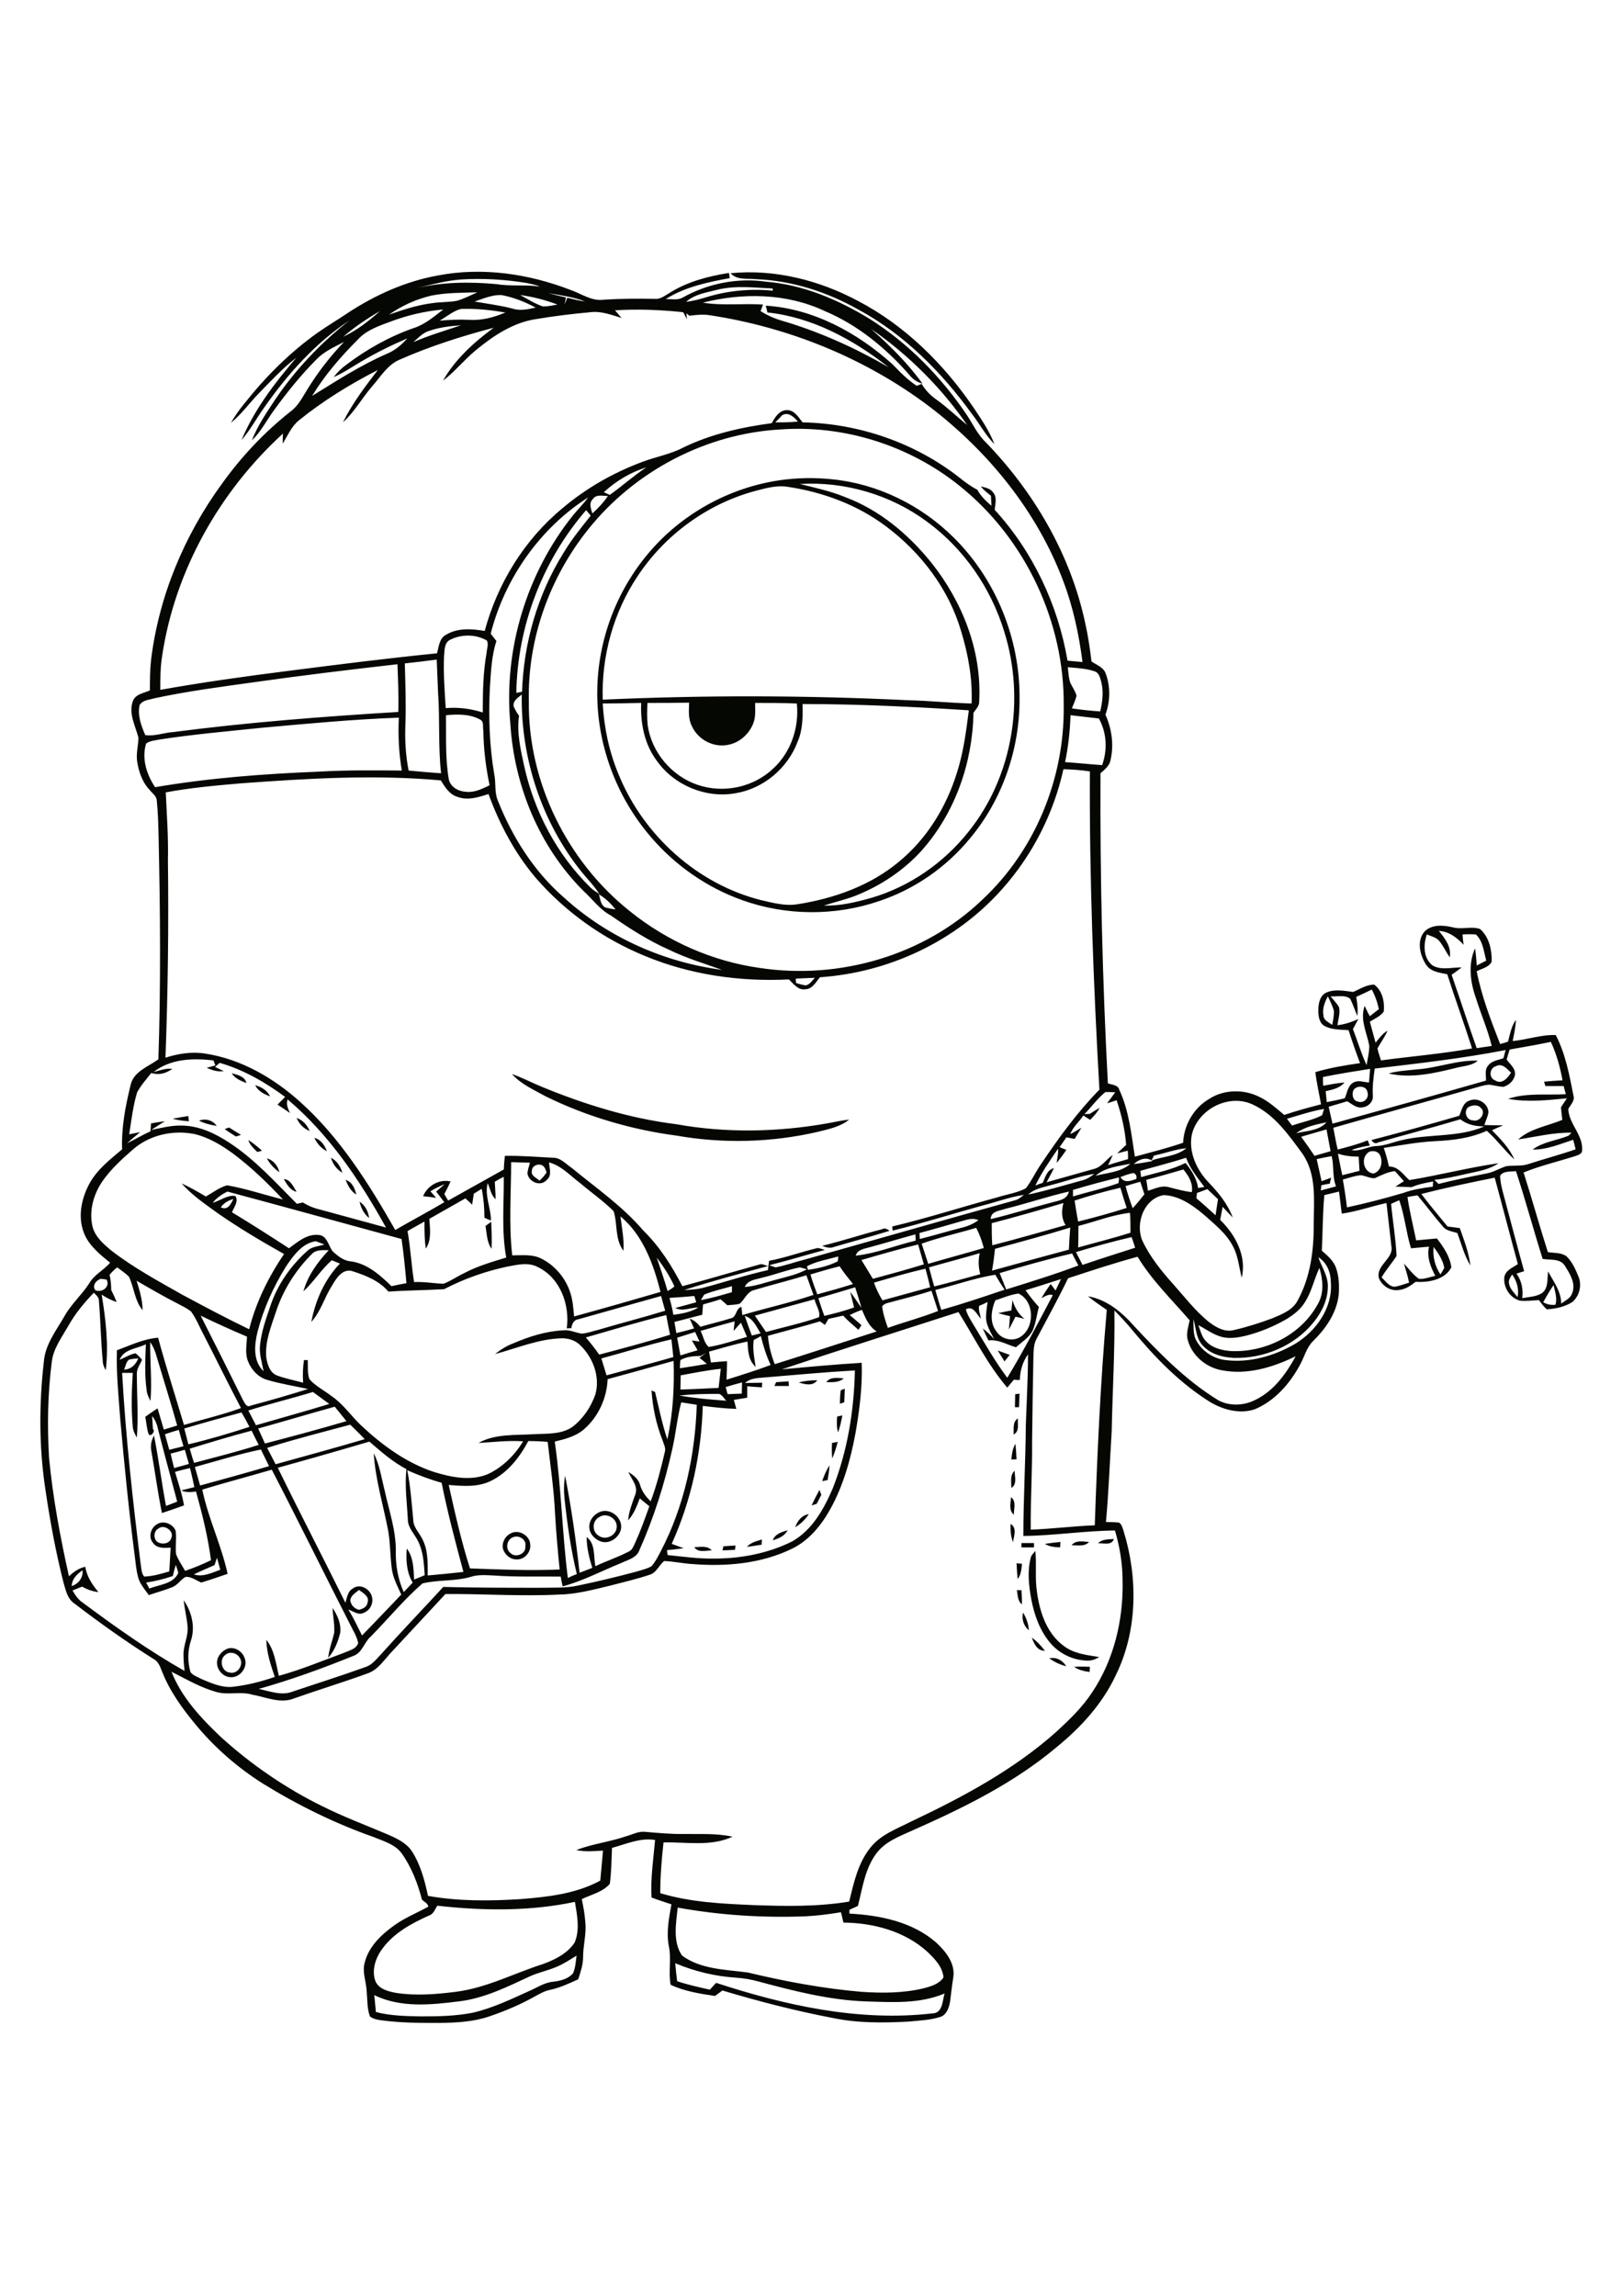 <?xml version="1.0" encoding="utf-8"?>
<!-- Generator: Adobe Illustrator 23.1.0, SVG Export Plug-In . SVG Version: 6.00 Build 0)  -->
<svg version="1.1" id="Layer_1" xmlns="http://www.w3.org/2000/svg" xmlns:xlink="http://www.w3.org/1999/xlink" x="0px" y="0px"
	 viewBox="0 0 595 842" style="enable-background:new 0 0 595 842;" xml:space="preserve">
<style type="text/css">
	.st0{fill:#050703;}
</style>
<g>
	<path class="st0" d="M394,611.3c1.9-0.1,3.9-0.1,5.8,0c0,0.5-0.1,1.5-0.1,1.9C397.7,612.9,395.7,612.5,394,611.3 M384.9,608.2
		c2.5-0.6,5,0.7,6.2,2.9C388.8,610.5,386.8,609.5,384.9,608.2 M82.7,606.9c-2.4,1.6-1.5,6.2,1.6,6.5c2.9,0.7,5.2-2.9,3.7-5.3
		C87.1,606.3,84.3,605.4,82.7,606.9 M82.7,605c2.6-1.6,6.1,0.3,7,3c1.5,3.3-1.7,7.5-5.3,7.1c-2.7-0.2-4.9-2.8-4.8-5.5
		C79.7,607.7,81,605.9,82.7,605 M378.5,600.6c1.9,1.3,3.4,3,4.8,4.8C380.5,605.5,379.3,602.8,378.5,600.6 M377.4,597.9
		c-1.9-1.6-2.7-4.1-2.1-6.5C376.5,593.4,377.3,595.6,377.4,597.9 M122,589.7c1.8,2.7,3.2,5.8,2.8,9.1c-0.8,3.3-2.1,6.6-4.4,9.2
		c0.3-3.2,1.5-6.1,2.2-9.2C122.8,595.7,122.1,592.7,122,589.7 M373,583.2c0.4,0,1.3,0,1.7,0c0.1,1.7,0.2,3.4,0.2,5.2
		C373.2,587.1,373.4,585,373,583.2 M372.9,573.3c0.5,0.1,1.5,0.2,2,0.2c-0.2,1.9-0.3,4-1.6,5.6C373.1,577.1,373,575.2,372.9,573.3
		 M378.1,571.3c0.2-1,1.1-1.7,1.7-2.5c0.5,5-0.2,10.1,0.6,15.1c1,7.4,3.6,15.2,9.9,19.8c3.7,2.8,8.5,3.3,12.9,4
		c-1.5,1-3.2,1.5-5,1.3c-4.9-0.3-9.6-2.6-12.8-6.3c-3.9-4.5-6-10.4-7.1-16.2C377.4,581.5,376.8,576.3,378.1,571.3 M254.7,567.4
		c2.2,0,4.7-0.7,6.4,1.2C259,568.6,256.1,569.6,254.7,567.4 M265.3,567.1c1.5-0.1,3-0.2,4.5-0.3c0,0.4-0.1,1.2-0.2,1.6
		c-1.5,0.1-3,0.1-4.6,0.2C265.2,568.2,265.3,567.5,265.3,567.1 M393.1,566.7c1.6-2,4.2-1.3,6.4-1.2
		C397.9,567.3,395.3,566.7,393.1,566.7 M383.3,566.2c1.9-0.3,3.8-0.5,5.7-0.7c0,0.5-0.1,1.5-0.1,2C387,567.4,385,567.3,383.3,566.2
		 M374.7,565.9c1.5,0,3.1,0,4.6,0c0,0.4,0,1.2,0,1.6c-1.5,0-3.1,0-4.6,0C374.7,567.1,374.7,566.3,374.7,565.9 M402.8,566
		c1.5-1.6,3.8-1.4,5.8-1.6C407.8,566.9,404.9,565.9,402.8,566 M274,567.3c1.4-1.6,3.5-2.1,5.5-2.7c0,0.5-0.1,1.4-0.1,1.9
		C277.6,566.8,275.8,567.1,274,567.3 M188.4,563.7c-2.5,0.7-3.2,4.4-1.1,5.9c1.9,1.9,5.8,0.2,5.4-2.5
		C193.3,564.8,190.5,562.9,188.4,563.7 M187.3,562.4c2.9-1.7,7,0.7,7.2,3.9c0.4,2.7-1.9,5.6-4.7,5.6c-2.4,0.2-4.6-1.6-5.3-3.9
		C184,565.9,185.2,563.4,187.3,562.4 M283.5,564.9c0.8-2.4,3.3-3,5.4-3.7C287.9,563.3,285.7,564.2,283.5,564.9 M370.7,558.9
		c2.5,1.4,1.2,4.5,0.9,6.7C370.8,563.5,370.6,561.2,370.7,558.9 M291.7,560.1c0.8-2.3,2.4-4.4,5-4.8
		C295.4,557.3,293.7,558.9,291.7,560.1 M219.8,556.4c-2.6,1.3-2.7,5.4-0.2,6.8c2.4,1.8,6.3,0.1,6.6-2.9
		C226.7,557,222.5,554.5,219.8,556.4 M221,554.2c3.7-0.7,7.5,2.9,6.8,6.6c-0.7,3.1-4.1,5.5-7.2,4.6c-2.2-0.7-4.3-2.7-4.4-5.1
		C215.9,557.4,218.3,554.8,221,554.2 M370.9,549.1c2,1.5,1,4.2,1,6.4C370,553.9,370.7,551.3,370.9,549.1 M297.7,552.1
		c0.9-1.9,1.9-3.8,2.9-5.7c0.2,0.5,0.5,1.4,0.7,1.8c-0.6,1.1-1.1,2.2-1.7,3.3C299.1,551.7,298.1,552,297.7,552.1 M371,545.7
		c0-2.1-0.6-4.7,1.2-6.3C372.2,541.5,373.2,544.3,371,545.7 M301.6,543.2c0.7-2,1.5-4,2.7-5.8c-0.1,1.8-0.4,3.6-0.7,5.4
		C303.2,542.9,302.1,543.1,301.6,543.2 M371,535.3c0.2-2,0.4-4,1.5-5.8c0.2,1.9,0.3,3.8,0.4,5.7C372.5,535.2,371.5,535.2,371,535.3
		 M305.2,529.2c0.5-0.1,1.5-0.3,2.1-0.4c-0.5,2.1-1.2,4.1-2,6.1C305.1,533,305.1,531.1,305.2,529.2 M371.8,526.1
		c0.2-2-0.5-4.6,1.6-5.9C373.2,522.2,374.1,525,371.8,526.1 M307.1,519.5c0.5-0.1,1.4-0.3,1.9-0.4c-0.4,2.1-0.8,4.2-1.6,6.2
		C306.9,523.4,306.9,521.4,307.1,519.5 M372.4,511.3c0.4,0,1.2-0.1,1.6-0.2c-0.1,1.6-0.1,3.3-0.2,5c-0.4,0-1.1,0-1.5,0
		C372.3,514.5,372.4,512.9,372.4,511.3 M308.4,509.9c0.4-0.2,1.1-0.5,1.5-0.6c-0.1,1.7-0.1,3.3-0.2,5c-0.4,0.1-1.2,0.4-1.6,0.5
		C308.1,513.2,308.2,511.5,308.4,509.9 M293,507c2.2-0.6,4.5-0.8,6.8-0.8C298.2,508.5,295.2,507.7,293,507 M284.7,506.9
		c1.5-0.1,3-0.2,4.6-0.3c0,0.4,0,1.2,0.1,1.7c-1.8,0-3.6,0-5.3,0C284.2,508,284.6,507.2,284.7,506.9 M303.1,506.9
		c1.5-2.1,4.2-1.5,6.4-1.4C307.8,507.1,305.4,506.9,303.1,506.9 M366,495.3c1.5,0.5,2.9,1.1,4.4,1.6c-0.7,0.8-1.3,1.6-1.9,2.4
		C367.7,498,366.8,496.6,366,495.3 M371,480.6c0.1-1.3,0.3-2.5,0.4-3.8c0.8,2.7,2.2,5.1,4.4,6.9c-1.1-0.3-2.2-0.6-3.3-0.8
		c-0.8,1.6-1.6,3.1-2.4,4.7c0.1-1.6,0.3-3.3,0.4-4.9c-1.4-0.3-2.9-0.7-4.3-1.1C367.8,481.2,369.4,480.9,371,480.6 M301.6,456.9
		c7.4-1.8,14.6-4.2,22-6.1c1-0.6,1.9,0,2.7,0.6c-6.7,2.1-13.6,3.9-20.3,5.9C304.5,457.9,303,457.5,301.6,456.9 M178.1,449.6
		c0.7-0.5,1.4-1,2.1-1.5c0.1,3.3,0.3,6.6,0.1,9.9C178.6,455.6,178.6,452.5,178.1,449.6 M131.9,440.7c2.1,1.4,3.2,3.6,3.5,6
		C133.5,445.2,132.4,443,131.9,440.7 M126.8,432.7c2.4,0.8,3.4,3.2,3.9,5.4C128.7,436.9,127.6,434.8,126.8,432.7 M104.1,432.4
		c2.5,0.2,3.5,2.8,4.7,4.7C106.4,436.5,105.2,434.3,104.1,432.4 M121.4,424.6c2.2,1.1,3.5,3.2,4.2,5.5
		C123.5,428.9,122.1,426.9,121.4,424.6 M97.9,424.8c2.4,0.7,4,2.7,4.6,5.1C100.6,428.6,99,426.9,97.9,424.8 M115.3,417.3
		c2.4,0.6,3.8,2.7,4.6,4.9C117.7,421.1,116.3,419.3,115.3,417.3 M91.1,418.1c1.8,1.1,3.4,2.5,5,3.9c-0.4,0.1-1.2,0.4-1.7,0.5
		C93.1,421.2,91.6,419.9,91.1,418.1 M82.4,414.1c0.4-0.1,1.2-0.5,1.6-0.6c1.5,0.9,2.9,1.8,4.4,2.7c-0.5,0.2-1.4,0.5-1.9,0.6
		C85.1,415.9,83.7,415,82.4,414.1 M108.8,410c2.3,0.8,3.9,2.6,4.8,4.8C111.4,413.9,109.7,412.2,108.8,410 M73,411
		c2.4-0.9,5-0.2,6.5,1.9C77.2,412.6,75,412,73,411 M63.3,410.3c1.9-0.4,3.9-0.7,5.8-1c0,0.5,0.1,1.4,0.2,1.9
		C67.2,411.1,65.2,410.8,63.3,410.3 M93.6,398c2.3,0.6,4.4,1.9,5.5,4.1C96.9,401.3,94.7,400.2,93.6,398 M187.8,393.9
		c3.8,1.3,7.3,3.2,11,4.7c15.8,6.5,32.3,11.6,49.3,13.7c18.3,3.3,37.1,2.9,55.3-0.3c2.7-0.5,5.4-1.1,8.1-1.4
		c-3.3,2.7-7.6,3.5-11.5,4.5c-16.9,3.9-34.6,4.4-51.7,1.4c-16.7-2.2-33-7-48.1-14.4C195.9,399.7,191.2,397.7,187.8,393.9 M85,393.6
		c2.1,0.6,4.8,1.1,5.4,3.6C88.4,396.4,86.2,395.6,85,393.6 M519.7,392.2c7.6-0.5,14.8-3.5,22.4-3.2c-2.2,1.9-5.2,1.9-7.8,2.6
		c-8.1,2-16.6,4-24.9,2.1C512.7,392.7,516.3,392.6,519.7,392.2 M221.1,258c0.5,9,2.4,17.9,5.9,26.2c9.1,22.2,28.8,40,52.1,45.9
		c4.4,1,9,2.3,13.6,1.5c13.3-2.1,26.6-6.8,37.1-15.6c10.1-8.3,17.2-19.8,21.1-32.2c2.5-7.6,3.5-15.5,4.5-23.3
		c-20.3-1.3-40.7-2.3-61-2.3c0.1,4.6,0.1,9.5-1.8,13.8c-3.6,9.7-12.5,17.2-22.7,18.9c-10.8,2-22.5-2.8-28.9-11.8
		c-4.6-6.1-6.1-13.8-5.8-21.3C230.5,257.9,225.8,258,221.1,258 M237.5,257.8c-0.1,2.7-0.2,5.5,0.1,8.2c1.4,9.9,8.8,18.6,18.2,21.8
		c9.5,3.3,20.6,1,27.9-6c6.5-6,9.5-15.1,8.6-23.8c-5.1-0.2-10.2-0.2-15.3-0.2c0,2.6,0.3,5.3-0.8,7.8c-1.6,3.8-5.1,6.9-9.3,7.6
		c-5.3,1-10.9-2-13.1-6.9c-1.4-2.7-1.1-5.7-1-8.6C247.7,257.8,242.6,257.8,237.5,257.8 M276.5,180.2c-17.3,4.8-32.7,16.1-42.6,31.1
		c-8.9,13.3-13.3,29.4-12.8,45.3c37.3-1.7,74.7-1.6,112,0.2c7.8,0.2,15.5,1,23.3,1.2c0.4-8.9-1.2-17.9-3.8-26.4
		c-4.5-15.5-14.7-28.9-27.5-38.5c-10.6-8-23.4-12.7-36.4-14.6C284.5,177.9,280.4,179.2,276.5,180.2 M293.4,177.5
		c5.6,1.4,11.3,2.6,16.6,4.8c12.6,4.7,23.2,13.6,31.6,24c11.4,14.3,18.6,32.4,17.6,50.9c0.1,1.7-1.2,2.9-2.1,4.2
		c-0.3,18.2-6.7,36.6-18.8,50.3c-6.7,7.5-15.3,13.2-24.7,16.9c-3.7,1.4-7.6,2.3-11.4,3.5c5.9,0.2,11.7-1.2,17.4-2.8
		c14-4.1,26.6-12.8,35.7-24.3c16.3-20.3,20.8-48.7,13.1-73.3c-4.9-16.1-14.9-30.6-28.5-40.5C326.6,181.4,309.8,176.5,293.4,177.5
		 M286.2,176.1c6.4-0.9,12.9-1,19.3-0.3c16.6,1.7,32.4,9.5,44.3,21.3c15.6,15.4,24.4,37.3,24.2,59.1c0.1,18.5-6.3,37.1-18.2,51.3
		c-8.7,10.6-20.4,18.7-33.4,23c-16.1,5.5-34.1,5.4-50.2-0.4c-12.9-4.6-24.5-12.7-33.4-23.1c-12.8-14.8-20-34.3-19.7-53.8
		c0.2-18.2,6.9-36.2,18.6-50.1C249.8,188.6,267.4,178.8,286.2,176.1 M277.4,102.4c-3.2-0.4-7,0.5-9.4-2.2
		c16.2-1.6,32.6,2.6,46.8,10.2c17.2,9,31.3,23,42.2,38.9c2.9,4.3,5.9,8.7,7.8,13.6c-3.3-3.3-5.4-7.4-8.2-11
		c-11.1-15.3-24.8-29.2-41.6-38.3C303.5,107.1,290.6,102.9,277.4,102.4 M247.7,720c0.2,2.2,0.4,4.4,0.7,6.6c3.9,1.3,8,2.2,12,3.1
		c0.8-0.8,1.5-1.7,2.3-2.5c25.4,8.3,52.4,14.3,79.3,11.2c3.8,0,3.7-4.6,4.5-7.3c-9.2,3.9-19.4,3.2-29.1,2.9
		c-13.2-0.5-26.1-3.8-38.8-7.2c-2.8-0.8-5.7-1.3-8.6-1.5C262.3,724.8,254.8,723,247.7,720 M204,721.4c-3.1,1.3-6.5,2-9.6,3.4
		c-8.4,3.9-16.8,8.1-26.1,9.2c-10.3,1.3-21.4,2.4-31-2.3c0.2,2.1,0.4,4.1,0.6,6.2c5.4,1.4,11,1.5,16.5,1.6c6.4,0,12.9-0.1,19.3-1.4
		c7.1-1.7,13.8-4.9,20.4-7.9c2.9-1.2,5.5-3.1,8.7-3.4c2.7-0.3,5.6-1,7.4-3.1c0.9-2,1-4.3,1.3-6.5C209.1,718.7,206.7,720.3,204,721.4
		 M248.6,699.6c-0.6,5.8-1.9,12.5,1.6,17.6c6.9,5.1,16,5.1,24.1,6.2c13.8,3.3,27.7,5.9,41.8,7.1c7.7,0.5,15.6,0.5,23.1-1.4
		c2.6-0.7,5.4-1.6,6.9-3.9c-0.3-3.8-3.2-6.8-5.8-9.3c-8.3-7.6-19.8-10.7-30.9-10.8c-0.3-1.3-0.6-2.5-0.9-3.8
		c-4.3,0.7-8.7,1.3-13.1,1.5C279.9,703.4,264.1,702.4,248.6,699.6 M160.4,698.9c-0.8,1.3-1.4,3.1-3,3.6c-6.5,2.9-13.1,6.5-17.3,12.4
		c-2.4,3.3-3.9,7.9-2.3,11.9c1.4,2.8,4.8,3.6,7.6,4.1c7.2,1.1,14.5,0.5,21.7-0.4c11.3-1.4,21.4-6.8,32.1-10.2
		c4.4-1.6,9-3.9,11.6-7.9c2-4.7,0.9-10,0.1-14.9C194.4,701,177.2,700.8,160.4,698.9 M128.5,586.9c0.2,1.7,1.5,3.1,3.2,3.5
		c1.4-0.4,2.9-1,3.1-2.6c0.9-2.3-1.7-3.6-3.1-4.7C130.4,584.2,128.7,585.1,128.5,586.9 M26.3,581.7c2.6-0.9,4.2-3.1,4-5.8
		C28.3,577.2,26.4,579,26.3,581.7 M64.5,573.9c-0.4,1.3-0.8,2.7-1.1,4.1c-3.2,1.1-6.5,1.9-9.8,2.4c0.3,0.5,0.9,1.6,1.2,2.2
		c3.6-1.5,8.7-1.6,10.6-5.7C65.2,575.9,64.8,574.9,64.5,573.9 M78.7,574c-2.5,1.1-5.1,2.2-7.6,3.4c3.4,1.1,6.6-0.6,9.7-1.7
		c-0.4-1.5-0.8-3-1.2-4.4C79.3,572.2,79,573.1,78.7,574 M58.1,560.6c-1.9,0.9-1.9,4.2,0,5.1c1.6,0.8,4.2,0.4,4.7-1.6
		C64.1,561.6,60.2,558.8,58.1,560.6 M149.4,539.2c1.2,6,1.6,12.1,2.2,18.2c0,2.7,2.2,4.7,3.3,7c2.2,4.1,2,8.9,2,13.4
		c4.4-0.4,8.7-0.8,13.1-1.3c-2.9-10.8-5.8-21.7-8-32.7C157.7,542.6,153.5,541,149.4,539.2 M62.6,533.1c0.4,1.8,0.8,3.6,1.3,5.3
		c1.8-0.5,3.6-1,5.4-1.5c-0.5-1.7-1-3.5-1.5-5.2C66,532.2,64.3,532.7,62.6,533.1 M71.5,538c0.6,2.3,1.3,4.6,1.9,6.8
		c8.4-2.3,16.9-4.6,25.3-7.1c-1-2-2-4.1-3-6.1C87.5,533.3,79.6,535.8,71.5,538 M101.9,538.3c8.1,16.6,16.6,32.9,24.8,49.5
		c0.6-1.8,0.8-4.2,2.7-5.2c2.6-2.1,6.6,0.2,7.1,3.3c0.5,2.3-0.9,4.8-3.1,5.6c-1.9,1-3.8-0.6-5.6-1.2c1.9,3.1,3.4,6.3,5,9.5
		c4.8-4.9,9.6-10,14.4-15c-1.4-3.1-3.1-6.2-3.5-9.7c-0.6-4.5-0.5-9.1-1.3-13.7c-1.8-9.4-4.7-18.8-5.3-28.4c2.2,4.2,2.8,9,4,13.6
		c1.6,7.4,4.2,14.7,4.1,22.4c-0.1,5.1,0.8,10.2,2.9,14.9c1.1-1.1,2.2-2.4,3.3-3.5c-2.3-3.7-2.5-8.3-2.2-12.5
		c2.5,3.2,2.5,7.5,2.7,11.4c1-0.4,2.9-1.2,3.9-1.6c-0.3-4.3-0.5-8.7-2.5-12.6c-1.3-2.6-3.7-4.8-3.7-7.9c-0.3-6.1-1.2-12.3-0.5-18.4
		c-5-2.6-9.3-6.4-13.6-10.1C124.3,532,113.1,535.2,101.9,538.3 M193.8,528.5c-3.2,6-7.6,11.7-13.9,14.7c-4.8,2.3-10.2,1.8-15.3,1.4
		c2.3,10.3,4.6,20.6,7.8,30.6c10.9,0.4,21.9,0.9,32.9,0.4c-0.7-6.9-1.3-13.7-1.7-20.6c-0.4-8.8-1.7-17.5-2.7-26.2
		C198.6,528.6,196.2,528.5,193.8,528.5 M69.6,531.3c0.5,1.7,1,3.5,1.6,5.2c7.9-2.1,15.9-4.1,23.7-6.6c-0.9-1.7-1.7-3.4-2.6-5.2
		C84.6,526.7,77.1,529,69.6,531.3 M60.5,526c0.5,1.9,1.1,3.8,1.6,5.7c1.7-0.4,3.5-0.9,5.2-1.3c-0.6-2-1.2-4-1.7-6
		C63.9,524.9,62.2,525.4,60.5,526 M98,531c1,2,2.1,4,3.1,6c10.9-3,21.8-6,32.7-9.2c-1.7-1.8-3.5-3.5-5.3-5.3
		C118.4,525.2,108.1,527.8,98,531 M67.6,523.9c0.5,1.9,1,3.8,1.5,5.8c7.6-1.8,15-4,22.4-6.4c-0.9-1.8-1.9-3.6-2.9-5.3
		C81.6,519.9,74.6,521.8,67.6,523.9 M94.7,523.9c0.8,1.8,1.7,3.7,2.5,5.5c10-2.6,20-5.3,29.9-8.2c-1.4-1.8-2.9-3.5-4.3-5.3
		C113.4,518.5,104.1,521.3,94.7,523.9 M246.6,531.5c-2.8,12.6-6.7,25-12,36.9c-1,3-4.4,3.7-6.9,4.9c-7.1,2.9-13.9,6.5-21.3,8.5
		c-0.2-0.9-0.6-2.7-0.7-3.6c-8.2-0.1-16.4,0.2-24.6-0.4c-2.8-0.1-5.7-0.4-8.4,0.5c-5.8,1.7-11.9,1-17.7,2.4
		c-6.8,5.9-12.6,13-18.9,19.4c-2.5,2.1-3.2,6.1-6.5,7.2c-11.4,4.6-22.9,8.8-34.7,12.1c4,0.8,8.3,2.6,12.4,1c8.9-3,17.8-5.8,26.7-9
		c2.3-0.7,3.8-2.6,5.4-4.3c7.6-8.5,15.5-16.7,23.2-25.1c11.8,0.3,23.7,0.3,35.5,0.3c4.6-0.1,9.3,0.2,13.9-0.8
		c7.2-1.5,14.3-3.2,21.4-5.1c1.9-0.6,3.9-1,5.6-2c1.4-1.6,2.4-3.6,3.4-5.5c8.6-16.5,12.6-35.2,13.2-53.7c-1.9-0.3-3.8-0.6-5.7-0.9
		C248.4,520,247.9,525.9,246.6,531.5 M249.2,511.8c5.7,1,11.4,1.5,17.2,1.9c-1-1-1.7-2.7-3.3-2.5
		C258.4,511.2,253.8,511.3,249.2,511.8 M91.1,517.3c0.9,1.8,1.9,3.6,2.8,5.4c9-2.6,18-5.1,26.9-7.8c-2-1.5-4-2.9-6-4.4
		C107,512.9,99,514.8,91.1,517.3 M266.2,508.7c0.2,0.8,0.5,1.7,0.7,2.6c1.7-0.1,3.4-0.1,5.2-0.2c0-1.4,0.1-2.7,0.1-4.1
		C270.2,507.5,268.2,508.1,266.2,508.7 M281.4,505.1c-2.8,0.3-5.9,0.1-8.1,2.1c2.1,0,4.2-0.1,6.3-0.1c0,0.4-0.1,1.2-0.1,1.7
		c-1.8-0.1-3.6-0.2-5.4-0.4c0,1.4,0,2.8,0,4.2c-1.6,0.3-3.3,0.5-4.9,0.8c0.3,1.1,0.6,2.2,0.9,3.3c-4.1-0.1-8.2-0.6-12.3-1.1
		c-0.5,17.4-4.2,34.7-11.4,50.6c1.5,0.5,2.9,1.1,4.4,1.6c-2,0.3-4.1,0.5-6.1,0.7c0,0.4,0.1,1.3,0.2,1.8c5.7,0.6,11.4,1.4,17.1,1.3
		c9.8,0,19.8-1.9,28.6-6.3c7.4-4.2,11.7-12,14.9-19.5c5.4-13.7,7.8-28.5,8.1-43.2C302.9,503.2,292.2,504.2,281.4,505.1 M249.7,504.4
		c0,1.7-0.1,3.4-0.1,5.2c4.7-0.1,9.4-0.4,14-0.6c0.3-2.3,0.5-4.7,0.8-7C259.5,502.5,254.6,503.5,249.7,504.4 M222.9,505.8
		c-0.3,7-3.4,13.8-8.7,18.4c-3,2.6-7,3.6-10.7,4.5c2.4,16.6,2.7,33.4,4.8,50c0.8-0.4,2.4-1.1,3.3-1.4c-2.2-9-3.5-18.3-4.5-27.5
		c-0.3-2.9-0.3-5.7,0.2-8.6c2.3,11.8,4,23.7,5.3,35.6c1.6-0.6,3.1-1.2,4.7-1.8c-1.2-3.7-2.1-7.5-2.1-11.3c3.3,2.4,2.5,7.2,3.2,10.7
		c4-1.9,8.3-3.3,12.3-5.4c1.3-0.6,1.7-2,2.3-3.2c2-4.4,3.6-8.9,5.2-13.4c-1.2-1-2.4-1.9-3.5-2.9c-1.1,2.9-2.2,5.8-4.3,8.1
		c0.3-3.3,1.5-6.3,2.6-9.4c1.3-3.1-1.4-5.7-2.5-8.4c1.8,1.2,3.7,2.5,4.3,4.8c0.7,2.4,2.1,4.3,3.9,6c2.2-5.9,3.8-12.1,5.2-18.2
		c0.4-1.5-0.5-2.9-0.9-4.3c-2.3-5.8-3.6-12-4-18.2c0.3,0.2,1,0.5,1.3,0.6c1.4,5.8,2.6,11.7,4.5,17.4c2.1-9.5,2.6-19.2,2.3-28.8
		C239,501.4,230.9,503.6,222.9,505.8 M47.4,498.6c-1.2,0.8-1.3,2.5-1.9,3.7c2.6-0.1,4.3-1.8,5.2-4.1
		C49.6,498.2,48.5,498.4,47.4,498.6 M257,497.3c-2.5,0-5.1,0.2-7.4,1.5c-0.1,0.8-0.2,2.2-0.2,3c3.3-0.5,6.6-1,9.9-1.6
		c-0.9-0.8-1.8-1.5-2.7-2.2c0.6-0.5,1.8-1.4,2.4-1.8C258.6,496.4,257.6,497,257,497.3 M43.9,498.7c1.9-0.8,3.8-2,5.8-2.4
		c0.9,0.7,1.7,1.5,2.4,2.4c-0.7,1.7-2,3.3-1.9,5.2c0,7.8,0.6,15.6,0,23.3c-0.7-1.2-1.4-2.5-1.5-4c-0.6-6.5-0.4-13.1,0-19.7
		c-1,0-2.9,0-3.9,0c1.3,23.4,3.9,46.8,6.8,70.1c0.3,1.5,0.2,3.4,1.3,4.6c3.1-0.1,6.2-1,9.2-1.9c0.2-2.9,0.3-5.8,0.5-8.7
		c-2.3,0.1-5,0.4-6.5-1.8c-1.8-2.1-0.8-5.5,1.5-6.8c2.3-1.5,5.7-0.2,6.8,2.3c0.5,2.9-0.2,5.8,0.2,8.7c0.8,2.2,2.2,4.1,3.3,6.1
		c3.3-1.1,6.4-2.4,9.5-3.9c-1.1-8.5-3.2-16.9-5.5-25.2c-1.8,0.3-3.7,0.4-5.4-0.4c1.2-0.3,3.6-0.9,4.8-1.2c-0.5-2.3-1-4.7-1.6-7
		c-1.8,0.4-3.7,0.9-5.5,1.4c1.2,4.1,2.6,8.1,3.3,12.3c-2.7,1-5.4,1.9-8.1,2.8c-1.5-7.4-2.5-14.9-3.8-22.3c-0.5-2.1-0.2-4.2,0.9-6.1
		c1.7,8.6,2.8,17.3,4.4,25.8c1.4-0.5,2.8-1.1,4.1-1.6c-2.4-9.1-4.9-18.1-7.2-27.2c-0.3-1.5-1-2.9-2-4.2c0.1,1.6,0.2,3.2,0.3,4.8
		c1.1,0.8-1,3.2-1.6,1.8c-0.7-2-0.8-4.2-1.2-6.3c1.5-1.1,3-2.1,4.5-3.1c0.8,2.6,1.5,5.2,2.3,7.8c1.6-0.5,3.3-1,4.9-1.5
		c-2.5-8.9-5.3-17.7-7.9-26.5c-0.5-1.5-1.1-2.8-2-4.1c-0.1,7.2,0.7,14.4,0.1,21.6c-0.6-1.2-1.3-2.5-1.4-3.9
		c-0.8-5.6-0.5-11.2-0.3-16.9C50.2,494.7,45.4,494.7,43.9,498.7 M220.6,498.2c0.6,2.1,1.3,4.1,1.9,6.2c8.2-2.2,16.4-4.4,24.5-6.7
		c-0.2-2.2-0.5-4.3-0.7-6.5C237.6,493.2,229.2,495.9,220.6,498.2 M276.5,491.4c-0.5,3.3,0.2,6.6,0.7,9.9c-2.7-2.4-2.8-5.9-3-9.3
		c-4.8,1-9.4,2.4-14.1,3.7c0.2,1,0.5,3,0.7,4c2-0.2,3.9-0.4,5.9-0.5c0,2.3-0.1,4.5-0.2,6.8c5.4-1.7,10.9-3.4,16.2-5.4
		c-1.6-3.4-2.7-7-3.6-10.6C278.5,490.4,277.2,491.1,276.5,491.4 M248.4,490.6c0.4,2.2,0.8,4.3,1.2,6.5c2.1-0.7,4.2-1.3,6.3-1.9
		c-0.7-1.2-1.4-2.4-2.1-3.6c0.7,0.1,2.1,0.3,2.8,0.4c-0.5-1.2-1.1-2.3-1.6-3.5C252.8,489.2,250.6,489.9,248.4,490.6 M257,488.1
		c1,1.9,1.3,4.5,3,5.9c4.8-0.8,9.4-2.4,14-3.7c-0.7-1.8-1.5-3.5-2.2-5.2c-0.9,1-1.8,2-2.7,3c0.1-0.9,0.3-2.7,0.4-3.5
		C265.3,485.7,261.2,486.9,257,488.1 M273.2,482.6c0.8,2.4,1.7,4.8,2.6,7.2c0.8-0.2,2.4-0.6,3.2-0.8
		C277.5,486.6,276.3,483.5,273.2,482.6 M214.9,490.5c1.7,2,3.4,4.1,4.9,6.3c8.7-2.3,17.4-4.6,26-7.3c-0.5-2.4-1-4.8-1.4-7.2
		C234.5,484.7,224.7,487.7,214.9,490.5 M73.6,482.5c5.2,10.2,10.3,20.4,15.4,30.7c0.7,1.1,1.3,3.2,3,2.3c7-1.9,14.1-3.9,21-6.1
		c-5.1-1.1-10.2-1.9-15.2-3.4c-3.2-1-5.6-3.7-6.8-6.7c-1.2-2.9-0.5-6.1-0.4-9.1C84.9,487.8,79.2,485.2,73.6,482.5 M286.8,502.2
		c9.7-0.9,19.5-1.8,29.3-2.4c0.3,8.7-0.8,17.3-2.3,25.9c-1.8,9.7-4.5,19.3-9.3,27.9c-3.3,5.9-7.8,11.4-14,14.4
		c-11.3,5.5-24.2,6.6-36.6,5.6c-3.5-0.2-6.9-1-10.3-1.1c-1.9,1.6-2.8,4.4-5.5,5.1c-4.5,1.5-9.2,2.6-13.8,3.8
		c-6.3,1.5-12.7,3.3-19.3,3.4c-13.9,0.7-27.7-0.3-41.6-0.2c-6.6,7.1-13.1,14.1-19.7,21.2c-2.8,2.9-5,6.7-9.1,8
		c-8.8,3.2-17.7,5.9-26.5,9c-5.1,2.2-10.5-0.4-15.6-1.3c-4.3-1.3-8.9,0.3-13.2-1c-5.8-1.6-11-4.7-16.4-7.4
		c3.8,9.6,11,17.2,18.4,24.2c11.1,10,23.6,18.6,37.1,25.2c7.6,3.8,15.6,6.8,23.4,10.1c3.5,1.5,7.3,3.2,9.4,6.5
		c3.1,4.9,4.6,10.6,5.8,16.2c11.1,2,22.6,1.9,33.8,1.2c10-0.8,20.4-1.9,29.4-6.8c0.3-3.7,0.7-7.3,1-11c-3.3,0.2-6.6,0.5-9.8-0.2
		c5.9-2.3,12.4-3,18.4-5.1c2.2-0.6,4.3-1.8,6.6-1.6c4.9,0.4,9.7,0.9,14.6,0.8c5.9,0.1,11.9-0.3,17.7,1c-7.9,3.7-16.9,1.9-25.3,2.1
		c-0.7,6.2-1.2,12.4-1.2,18.6c11.2,3.4,23,3.9,34.6,4.4c11.6,0.4,23.2,0.6,34.7-1.3c1.7-6.9,3.2-14.1,7.8-19.8
		c3.8-4.8,9.7-6.9,15-9.6c18.8-8.9,37.5-18.9,53.1-32.8c4.8-4.4,9.6-9,13.2-14.5c8-11.9,11.5-26.6,11.2-40.8c0-6.3-1-12.5-2.8-18.6
		c-11.2,0.1-22.4,1.9-33.6,2c0-13.6,0.8-27.1,0.9-40.7c0.3-8.6,0.8-17.3,0.8-25.9c-2,2.8-2.9,6-3,9.4c-0.7,0-1.5,0-2.2-0.1
		c-0.8,1-1.6,1.9-2.4,2.9c-7.2-8.4-12.1-18.4-17.9-27.7C329.9,488.2,308.3,495,286.8,502.2 M311.7,482.3c1.4,1.2,2.9,2.4,4.3,3.7
		c-0.4,0.6-0.7,1.1-1.1,1.7c-1.9-1.7-3.9-3.3-5.6-5.2c-1.8,0.4-3.6,0.8-5.4,1.2c-0.3,0.6-1,1.7-1.3,2.2c-0.6-0.4-1.2-0.9-1.8-1.3
		c-6.3,1.9-12.7,3.5-19.1,5.3c0.3,3.6,1.2,7.1,2.5,10.4c12.5-3.9,24.9-8,37.4-12c-2.9-1.8-4.1-4.9-5.4-7.9
		C314.6,480.9,313.1,481.6,311.7,482.3 M276.9,482.5c1.4,2,2.7,4,4.1,6c6.5-1.8,13.1-3.2,19.4-5.4c0.7-2.1-1.2-4.5-1.6-6.6
		C291.5,478.5,284.2,480.5,276.9,482.5 M365.1,476.9c-1.5,3.6-2.2,8.2,0.5,11.5c1.7,2.6,5.4,3.6,8.2,2.2c5.9-3.1,5.9-13.4-0.2-16.2
		C370.6,474.8,367.9,476,365.1,476.9 M327.7,477.3c-1.4,0.5-3.2,0.5-4.1,1.8c0.3,2.7,1.2,5.3,2.1,7.9c6.1-2.2,12.4-3.8,18.4-6.2
		c-0.8-2.5-1.6-5-2.4-7.4C337,474.9,332.3,476.1,327.7,477.3 M245.6,476c0.5,2,1.1,4.1,1.4,6.2c3.2-0.4,6.4-1,9.2-2.7
		c-2.8,0-5.8,1.6-8.5,0.2c2.6-0.7,5.1-1.4,7.7-2.1c-0.2-0.6-0.5-1.7-0.7-2.3C251.7,475.6,248.6,475.8,245.6,476 M300.2,476.1
		c0.7,2.2,1.4,4.4,2.2,6.5c3.7-0.9,7.3-1.8,10.9-3.1c-0.5-1.9-0.9-3.8-1.4-5.7c1.5,1.9,2.7,3.9,4.1,5.8c-0.7-2.5-1.5-5-2.3-7.5
		C309.2,473.5,304.7,474.8,300.2,476.1 M566.1,477.6c1.4,0.8,2.9,1.1,4.5,0.9c0.7-2.4-0.2-4.9-0.7-7.2
		C568.5,473.3,567.3,475.4,566.1,477.6 M258.3,474.8c-0.3,0.5-0.9,1.5-1.2,2c3.9-0.7,7.6-1.8,11.4-2.9c0-0.6,0-1.7,0-2.2
		C265.2,472.7,261.6,473.4,258.3,474.8 M36.1,469.4c-1.3,0.8-2.2,2.4-1.1,3.8c2.5,1,5.5-1.3,4.1-3.9c-0.5-0.1-1.6-0.3-2.2-0.3
		L36.1,469.4 M376.2,473.2c1.5,2.1,3.1,4.2,4.9,6.1c-0.8,2.9-1.1,6.1-2.4,8.9c-1.4,2.5-3.9,4-6,5.9c-3.3-0.9-6.5-3-10.1-2.5
		c-0.7-1.4-1.4-2.9-2.1-4.4c1.5,1.1,2.9,2.5,4.2,3.9c-1.3-2.5-2.9-5-3-7.8c0-2,0.3-3.9,0.6-5.8c-0.8,0.4-2.3,1.1-3.1,1.4
		c-0.4,1.5,0.4,3.1,0.6,4.7c-1.6-1.6-2.7-4.9-5.5-3.4c0.5,1.9,1.6,3.6,2.6,5.3c4.1,6.7,7.9,13.5,12.6,19.8
		c6-9.9,11.3-20.1,16.7-30.3c-1.5-0.6-2.9,0.5-4.2,1.1c1.1-1.8,2.2-3.5,3.4-5.2c0.5,0.6,1.4,1.8,1.8,2.4c0.7-1.4,1.3-2.8,2-4.2
		C384.8,470.5,380.5,471.9,376.2,473.2 M276.7,473.1c-2.6,0.6-3.5,3.4-5.3,5c-1.5,0.5-3.1,0.4-4.6,0.6c-0.8-0.8-1.7-1.5-2.5-2.2
		c-2.1,0.7-4.3,1.3-6.4,1.9c-0.1,1.3-0.2,2.5-0.3,3.8c-3.4,0.8-6.8,1.8-10.2,2.6c0.2,1,0.5,3.1,0.7,4.1c2.2-0.5,4.4-1.1,6.5-1.7
		c-0.5-1.2-1.1-2.4-1.6-3.6c1.6,0.6,2.9,1.7,3.9,3c3.7-1.1,7.4-1.9,11.1-3.1c2.3-0.3,1.8-3.7,4-4.2c0.1,0.8,0.2,2.3,0.3,3
		c8.7-2.6,17.6-4.5,26.1-7.4c-0.9-2.4-1.7-4.8-2.6-7.2C289.5,469.6,283.1,471.2,276.7,473.1 M553.5,470.4c0.2,2.1,1.9,3.7,3.2,5.3
		c0.6-3-0.3-5.9-2-8.3C554.2,468.3,553.4,469.2,553.5,470.4 M343.1,473.1c0.7,2.4,1.4,4.9,2.2,7.3c7.8-2.2,15.5-4.8,23.2-7.4
		c-1.2-1.8-2.3-3.6-3.4-5.5C357.6,468.7,350.4,471.3,343.1,473.1 M478.6,477.7c-1.6,2.6-4.1,4.5-6.7,6.1c-4.7,2.7-9.8,4.8-15,6.1
		c-3,0.7-6.2,1.2-9.1,0.3c-3-0.9-5.5-2.8-8.2-4.2c0.8,2.1,1.3,4.6,3.1,6.2c2.3,2.3,5.8,3.1,9,3.3c12.6,0.5,25.6-6,31.7-17.2
		c2.4-4.1,1.9-9,0.6-13.3C482,469.3,481.1,473.9,478.6,477.7 M320.6,470.4c0.8,2.3,1.9,4.5,3.1,6.5c5.8-1.6,11.6-3.2,17.5-4.8
		c-0.5-2.3-1.1-4.5-1.7-6.8C333.1,466.7,326.9,468.6,320.6,470.4 M40.2,467.5c0.4,1.8,0.6,3.7,0.6,5.6c0.7,1.4,1.4,2.9,2,4.4
		c-2-0.6-3.8-1.6-5.5-2.7c1.5,9.1,2.6,18.5,1.5,27.7c-0.6-1-1.1-2.1-1.1-3.3c-0.7-7.3-0.8-14.6-1.4-21.9c0.1-1.5-1-2.3-1.9-3.2
		c-3.5,3.7-6.8,7.6-9.3,12.1c-2.4,4.2-5.5,8.3-6.1,13.2c-1.5,11.7-1.7,23.6-1,35.3c1.4,14.6,4.1,29.1,7.3,43.4c1.7-1.6,3.6-3,6-3.5
		c0.5,3.6,2.6,6.6,4.8,9.3c-2.1-0.2-4.1-1-6-2c-1.2,0.5-2.3,0.9-3.5,1.4c1,1.7,2.1,3.4,3.8,4.5c12,8.9,24.2,17.6,37.3,25
		c-0.2-2-0.4-4-0.4-6.1c0-3.5,1.9-6.8,1.5-10.4c-0.3-3.2-1.1-6.2-1.4-9.4c3,4.3,4.3,9.9,2.6,14.9c-1.2,3.7-1.2,7.8-0.1,11.5
		c1.1,1.3,2.8,1.8,4.3,2.6c3.6,1.5,7.4,3.2,11.4,2.7c5.2-0.6,10.3-1.9,15.2-3.6c-1.5-4.4-3-8.9-3.1-13.6c3,3.7,3.5,8.7,4.6,13.2
		c8.3-2.3,16.2-5.6,24.3-8.6c1.8-0.8,4.1-1.3,4.8-3.4c-0.5-2.6-2-4.8-3.1-7.1c-9.6-18.8-18.9-37.8-28.6-56.5
		c-8.5,2.5-17,4.7-25.5,7.3c2.2,10.6,7,20.3,9.3,30.9c-3.2,1.1-6.4,2.2-9.7,3.2c-1.8-0.8-3.6-2.2-5.7-2.1c-1.9,1-3,3.2-5.2,3.9
		c-2.7,1.1-5.5,1.8-8.3,2.8c-1.5-2.1-3.4-4.2-4-6.8c-0.6-2.3-0.8-4.6-1.1-7c-2.2-16.9-3.9-33.9-5.4-50.9c-0.6-8.4-1.5-16.7-1.2-25.1
		c4.9-1.8,9.8-4.2,15.1-4.6c2.9,10.7,6.3,21.3,9.5,32c7-2.1,14.1-3.7,20.9-6.2c-4.7-8.9-9.1-18-13.7-26.9c-1.5-2.8-2.7-5.9-4.6-8.5
		c-1.5-1.2-3.2-2-4.9-2.9c-5.1-2.6-10.1-5.5-15.1-8.4c1.1,3.5,2.2,7.1,2.2,10.8c-2.9-3.5-3.1-8.3-5-12.3c-1.3-1.3-2.9-2.3-4.3-3.4
		C41.9,465.6,41,466.6,40.2,467.5 M297.3,467.4c0.7,2.5,1.6,4.9,2.5,7.3c4.4-1.2,8.8-2.4,13.1-3.8c-1.7-2.1-3.4-4.2-4.9-6.5
		C304.4,465.3,300.9,466.3,297.3,467.4 M279.5,468.6c-2.3,0.7-5.2,0.8-6.3,3.4c4.1-0.3,8-1.8,11.9-2.8c3.7-1,7.5-1.8,10.9-3.7
		c-0.6-0.2-1.9-0.5-2.6-0.7C288.8,465.7,284.2,467.5,279.5,468.6 M483.6,461.1c1.2,3.4,3.4,6.6,3.5,10.3c0.1,5-2.1,9.7-5.2,13.5
		c-7,8.7-18.3,13.4-29.3,13.1c-4.3-0.2-9-1.5-11.8-5c-2.1-2.6-2.1-6.1-3-9.2c0,2.3-0.1,4.7,0.6,6.9c1.9,4.4,6.3,7.5,11.1,8.1
		c8.9,1.1,17.9-1.5,25.5-5.9c7.7-4.6,13.9-13.2,13.2-22.5C488.2,466.8,486.8,463,483.6,461.1 M240.9,461.2c1.4,4.1,2.8,8.2,4,12.3
		c0.8-0.5,1.7-1,2.5-1.7C245.7,468,243.4,464.5,240.9,461.2 M391.8,468.8c-3.6,7.5-7.6,14.7-11.5,22.1c-1.1,1.9-1.1,4.1-1.2,6.2
		c-0.2,10.5-0.4,21.1-0.5,31.6c0.1,10.8-0.6,21.5-0.5,32.3c7.8-0.3,15.7-1.3,23.5-1.6c0.9-26.3,2.1-52.7,4.4-79
		c-2.3-1.6-4.7-3.2-6.9-5c6.9,1.2,12.4,5.8,16.9,10.9c9.4,10.1,19.2,20.1,31,27.3c4.2,2.2,9.4,1.9,13.5-0.2
		c6.8-3.3,11.3-9.6,14.8-16c-8.4,4.1-17.9,7-27.3,5.1c-5.7-1.1-10.8-5.4-12.3-11.1c-0.7-2.4,0.3-4.9,0.7-7.2
		c-6.6-7.6-13.9-14.7-19.1-23.3C408.8,463.2,400.3,466,391.8,468.8 M366.7,466.9c0.8,2,1.6,4,2.4,6c8.9-2.8,17.8-5.5,26.5-8.8
		c-0.8-1.5-1.6-2.9-2.3-4.4C384.3,461.8,375.5,464.3,366.7,466.9 M340.8,464.8c0.6,2.3,1.2,4.6,1.9,7c5.7-1.4,11.3-3,16.9-4.5
		c-0.7-2.5-0.8-5.2-0.2-7.7C353.3,461.4,347.1,463,340.8,464.8 M296,464.4l0.4,1.3c3.7-0.5,7.5-1.4,10.9-3.1
		c0.1-0.5,0.2-1.4,0.2-1.8C303.7,461.9,299.6,462.5,296,464.4 M114.3,460c-5.9,5.9-10.5,13.2-13.1,21.2c-1.8,5.4-4.1,11-3.5,16.8
		c0.4,2.4,1.3,5.4,3.8,6.4c3.1,1.2,6.5,1.8,9.7,2.7c-0.2-2.8-0.1-5.6,0.3-8.3c0.3,0,1,0,1.4,0c0.1,2.3-0.2,4.8,0.6,7
		c2.3,2.6,5.4,4.1,8.1,6.2c4.3,2.9,7.2,7.3,10.9,10.8c7.8,7.3,16.7,13.8,26.9,17.1c6.2,1.9,13.2,3.3,19.4,0.8
		c5.5-2.5,10-7,13.1-12.1c-5.5-0.4-10.9,0.3-16.4,0.6c6.1-3.4,13.4-2.8,20.1-3.2c4.8-0.3,10.2,0.2,14.4-2.7c3.9-3,6.8-7.3,8.4-11.9
		c1.8-6.4-0.8-13.4-5.4-17.9c-1.7-1.8-4.1-2.6-6.5-2.7c-8.6,0.1-16.7,3.6-24.9,5.8c2-1.6,4.2-3,6.6-3.9c5.8-2.5,12-4.5,18.4-4.8
		c2.3-0.3,4.4,0.8,6.7,1.2c2.1-0.1,4.1-0.9,6.2-1.4c8.1-2.4,16.4-4.5,24.5-7c-0.5-1.8-1-3.6-1.5-5.4c-10.1,2.8-20.2,5.7-30.2,8.5
		c-1.8,0.2-2.5,1.7-2.7,3.3c-0.6,0-1.1,0-1.7,0.1c1.2-8.5-2.3-18.4-10.4-22.4c-3.5-2-7.6-1-11.3-0.3c-8.1,1.7-16,4.5-23.3,8.3
		c-6.8,0.4-13.6,0.4-20.4,0.9c-3.3-3.9-8.2-5.9-12.9-7.4c-3.8-1.4-6.2,2.4-7.8,5.2c-2.8,4.3-4.1,9.5-7.6,13.3
		c1.5-7.9,4.9-15.6,10.5-21.4c-0.8-0.3-2.3-0.9-3-1.2c-3.9,3.4-6.6,7.9-10.4,11.4c1.6-5.8,5.2-10.7,9.3-15.1
		C118.4,458.5,115.9,458.2,114.3,460 M525.9,457.3c-0.4,3.6,0.5,7.1,2.5,10.1c0.4-0.6,1.1-1.8,1.4-2.4
		C529.3,462.1,527.6,459.6,525.9,457.3 M316,462.1c1.4,2.3,2.8,4.6,4.2,6.9c6.3-1.7,12.5-3.4,18.7-5.3c-0.7-2.5-1.4-4.9-2.1-7.3
		C329.8,458.1,322.9,460.1,316,462.1 M104.9,464.5c-4.6,7.4-8.2,15.4-10.4,23.8c-1.2,4.9-1.8,10.8,2.2,14.6
		c-0.6-3.2-1.7-6.4-1.3-9.7c0.5-4.9,2.2-9.6,3.8-14.3c2.6-7.8,7.5-14.8,13.7-20.3c1.7-1.5,4.1-1.5,6.1-2.2c-0.8-0.3-2.4-0.9-3.2-1.2
		C110.8,456,107.6,460.5,104.9,464.5 M394.7,459.2c0.8,1.6,1.6,3.1,2.4,4.7c6.4-2.2,12.8-4.2,19.3-6.3c-0.4-1.3-0.8-2.6-1.3-3.9
		C408.2,455.3,401.4,457.2,394.7,459.2 M319.1,457.4c-2,0.6-4.5,0.8-5.2,3.1c7.6-0.8,14.7-3.8,22-5.5c0-0.6-0.1-1.7-0.1-2.3
		C330.2,454.2,324.7,455.9,319.1,457.4 M365,458c-0.3,2.7-0.6,5.4-1.1,8c9.4-2.6,18.8-5.2,28.2-7.7c0.1-2.7,0.3-5.4,0.5-8.1
		C383.5,453,374.2,455.5,365,458 M338.1,456.1c0.8,2.4,1.6,4.9,2.4,7.4c6.8-2,13.6-3.8,20.4-5.8c-0.7-2.6-1.6-5.1-2.8-7.4
		C351.4,452.3,344.6,453.8,338.1,456.1 M351.9,448.1c-4.9,1.4-9.7,2.8-14.6,4.1c0,0.5,0.1,1.6,0.1,2.2c5.2-1.3,10.4-2.9,15.6-4.2
		c2.1-0.5,4.1-1.4,5.9-2.7C356.6,446.4,354.2,447.5,351.9,448.1 M395.6,449.6c0,2.6,0,5.3-0.1,7.9c6.4-1.8,12.9-3.4,19.2-5.4
		c0-2.4,0-4.9-0.2-7.3C408.1,445.5,401.9,448,395.6,449.6 M363.8,448.6c0,2.7,0,5.4,0.2,8.1c9-2.3,18-4.9,26.9-7.4
		c-1.6-2.5-1.5-5.3-0.8-8.1C381.4,443.8,372.6,446.3,363.8,448.6 M510.3,441.5c0.6,6.4,1.7,12.7,2,19.1c-1.7,2.7-3.9,5.1-5.5,7.9
		c1.5,1.3,2.7,3.4,4.9,3.4c1.8-0.3,3.5-1,5.2-1.5c-0.5-2.4-1.2-4.7-1.9-7c1.8,1.9,3.3,4.1,5.5,5.6c2.1,0.2,4-0.7,6-1.1
		c-1.7-3.3-3.2-6.9-2.3-10.7c-2.2,0.2-4.4,0.4-6.6,0.6c-1.8-5.8-2.3-11.9-4.3-17.6C512.6,440.4,511.1,441.2,510.3,441.5 M81,442.8
		c2.6,1.2,3.7-1.2,4.6-3.1C83.8,440.3,82.1,441.1,81,442.8 M368.9,443.3c-2.2,0.8-5.4,0.8-5.5,3.8c7.4-1.7,14.7-4.1,22.1-6
		c2.5-0.8,5.9-0.9,6.6-4.1C384.2,438.8,376.6,441.4,368.9,443.3 M439.1,437.5c-0.1,0.5-0.2,1.5-0.2,2c2.4,2,4.7,4.1,7,6.2
		c0.3-2,0.6-3.9,0.9-5.9c-1.3-1.2-2.6-2.5-3.9-3.7C441.6,436.6,440.3,437.1,439.1,437.5 M78,441.1c2.8-0.7,5.3-2.9,8.3-2.5
		c1.4,2-0.5,4.1-1.2,6c7.1,4.3,14,8.7,20.9,13.2c3.2-2.3,6.5-5.3,10.8-4.9c3.3,0.2,3.6,4,5.3,6.1c1.9,1.7,4,3.4,6.6,3.6
		c6,0.8,10.7,5,14.9,9.1c1.8-0.4,3.7-0.8,5.5-1.1c-0.5-5.4-1-10.8-1.8-16.2c-21.3-5.8-42.6-11.7-63.9-17.4
		C81.4,438,79.5,439.3,78,441.1 M394.2,440.3c0.4,2.6,0.8,5.2,1.3,7.7c6-1.5,11.9-3.1,17.8-5c-0.8-2.4-1.6-4.9-2.3-7.4
		C405.3,436.9,399.8,438.5,394.2,440.3 M412.9,435c0.7,2.7,1.6,5.4,2.6,8.1c1.5-1.6,2.9-3.3,4.3-5.1c-0.5-1.5-1-3.1-1.5-4.6
		C416.5,433.9,414.7,434.4,412.9,435 M393.6,436.4c0,0.6,0,1.8,0,2.4c5.5-1.7,11.3-2.9,16.7-4.9c0.1-0.5,0.2-1.6,0.2-2.1
		C404.9,433.2,399.2,434.7,393.6,436.4 M386,434.5c-3,0.9-6.4,1.3-8.8,3.6c6.5-1.4,12.9-3.3,19.4-5.1c1.8-0.4,3.4-1.3,4.8-2.5
		C396.2,431.3,391.1,433.2,386,434.5 M181.5,433.4c0.1,2.1,0.3,4.2,0.3,6.4c-1.7-1.5-2-3.9-2.9-5.9c-1.2,4.5,1.2,9.1,1.2,13.7
		c-0.6-0.2-1.8-0.7-2.4-1c0-3.6-0.3-7.1-1-10.6c-0.7,0.4-2.1,1.3-2.9,1.8c-0.2,1.3-0.4,2.7-0.6,4c-0.6-0.6-1.8-1.7-2.5-2.3
		c-4.4,2.5-8.8,5-13.2,7.5c0.2,3.7,0.9,7.7-1.3,10.9c-0.5-3.3-0.5-6.6-0.5-9.9c-2.1,1.2-4.2,2.3-6.2,3.5c1.1,6.2,1.4,12.5,2.4,18.7
		c3.6-0.2,7.2,0.5,10.8,0.6c2.7-1,5-2.7,7.6-3.9c4.9-2.6,10.2-4.1,15.4-5.7c-1.8-9.8-0.8-19.7-0.9-29.6
		C183.7,432.1,182.6,432.7,181.5,433.4 M550.3,431.2c0,2,0.5,4,1,6c2.6,9.7,5.1,19.3,7.8,29c-0.7,0.2-2.1,0.7-2.8,0.9
		c1.9,2.6,2.5,5.8,2.1,9c2.5-0.5,5.2-0.5,7.3-1.9c2.4-1.8,1.8-5.3,2.2-7.9c2,3.8,4.8,7.3,4.8,11.8c1.4-1.1,3.4-1.9,4-3.8
		c1.5-3.5-0.8-7.1-2.6-10c-1.7-2.9-5.5-2.1-8.2-2.6c-3.4-10.7-6.3-21.6-9.8-32.2C554.2,429.8,551.5,429.3,550.3,431.2 M504.3,432.1
		c-1.8,0.1-3.4-0.9-5.1-1.1c-2.3,0.2-4.4,1-6.6,1.6c0.6,3.4,1.1,6.8,1.5,10.2c7-1.5,13.9-3.3,20.7-5.3c3.5-1.3,7.1-1.8,10.8-2.3
		c0-0.5,0.1-1.4,0.1-1.9c-2.7,0.5-5.4,1-7.9,2.1c-2-0.1-3.9-0.2-5.9-0.2c1-0.7,2-1.3,3.1-2c-1.1-1.2-2.2-2.5-3.3-3.7
		C509,429.8,506.7,431,504.3,432.1 M420.5,432.7c0.2,1.3,0.4,2.6,0.6,4c2.5-0.7,5-2.1,7.7-1.3c2.8,0.7,5.5,1.5,8.4,1.8
		c0.5-3.2-1.1-5.9-3.1-8.3C429.6,430.2,425.1,431.5,420.5,432.7 M411,431.7c1.4,2.3,3.7,1.4,5.8,0.7c0.3-1,0-1.8-1-2.2
		C414.1,430.5,412.5,431.1,411,431.7 M401.9,431.2c4.3-1.1,9.3-1.3,12.8-4.4C410.3,427.7,405.4,428.1,401.9,431.2 M195.1,429.4
		c-0.4,1.9,1.7,2.5,2.8,3.6c1-0.9,1.9-1.9,2.6-3c-0.4-1.4-1-2.9-2.7-2.9C196.5,427.1,195.1,427.9,195.1,429.4 M187.5,426.2
		c0,11.4-0.9,22.8,0.4,34.2c3.6,0,7.4-0.5,10.7,1.2c4.8,2.4,8.6,6.8,10.4,11.9c1.1,3,1.3,6.1,1.6,9.3c10.6-2.9,21.1-5.9,31.7-9
		c-2.6-10.2-6.4-20.8-14.7-27.7c0.5,4.2,1.4,8.3,1.1,12.6c-3.2-4.2-2.1-9.8-3.6-14.5c-3.8-3.8-8.3-6.9-12.4-10.4
		c-3.6-2.7-6.8-6.3-11.3-7.5c0.1,2.1,1.2,4.8-0.8,6.4c-2.2,2.6-6.5,0.9-7.1-2.2c0-1.4,0.6-2.8,0.9-4.1
		C192.1,426.4,189.8,426.3,187.5,426.2 M415.9,426.9c2.3-0.2,4.6-0.7,6.9-1.1C420.5,424.1,417.8,425.2,415.9,426.9 M483,425.1
		c0.6,2.7,1.2,5.4,1.8,8.1c0.9-0.3,2.7-1,3.5-1.3c-0.2,0.7-0.3,1.4-0.5,2.2c-0.8,0.1-2.3,0.4-3.1,0.6c0,0.5-0.1,1.4-0.2,1.9
		c1.9-0.5,3.7-1,5.6-1.5c-1.4-3.5-0.7-7.4-1.6-11.1C486.7,424.3,484.9,424.7,483,425.1 M418.3,429.4c0.1,0.6,0.2,1.7,0.3,2.3
		c5.5-1.6,11.1-2.6,16.3-5.2c2.2,2.7,4.1,5.7,4.6,9.2c0.6-0.1,1.7-0.3,2.3-0.4c-2.5-3.4-5.3-6.7-6.7-10.7
		C429.5,426.4,423.9,427.8,418.3,429.4 M490.8,423.1c0.5,2.6,1,5.3,1.6,7.9c2.1-0.5,4.2-1.1,6.3-1.6c-0.1-1.7-0.2-3.5-0.3-5.2
		C495.8,424.2,493.3,423.9,490.8,423.1 M502.3,422.4c-3.3,1.9-2.3,7.5,1.5,8c2.9-0.8,3.6-4.4,2.4-6.8
		C505.5,422.2,503.7,421.9,502.3,422.4 M423.3,423.8c-0.2,0.5-0.7,1.4-0.9,1.8c4.2-1.5,9.2-1.5,12.8-4.5
		C431.1,421.5,427.3,423,423.3,423.8 M48.5,421.8c-3.9,3.4-7.7,6.9-10.7,11.1c-3.4,4.8-5.2,10.9-3.9,16.8c0.9,3.8,4,6.5,6.9,8.9
		c8.1,6.3,17.2,11.2,26.2,16.3c8,4.3,16.1,8.6,24.4,12.6c2.5-9.9,7.1-19.2,12.8-27.6c-8.2-4.6-16.3-9.4-24.1-14.8
		c-4.7-3.4-9.6-6.7-13.5-11.1c3.1,1.4,6,3.1,8.9,4.8c2.6-1.4,4.9-3.3,7.8-4.1c6.9,1.2,13.6,3.5,20.5,5.2
		c-5.7-6.1-11.7-11.9-18.4-16.9c-4.3-3.1-8.9-5.9-14.1-7.1C63.3,414.3,54.6,416.3,48.5,421.8 M477.3,416.9c1.7,2.3,3.3,4.6,4.9,7
		c2-0.6,3.9-1.1,5.9-1.7c-0.5-2.7-1-5.4-1.5-8C483.5,415.1,480.4,416,477.3,416.9 M475.5,415.6c3.8-0.9,8.4-0.9,11.1-4
		C482.8,412.4,478.7,413.2,475.5,415.6 M472.1,410.3c0.6,0.8,1.2,1.7,1.9,2.5c3.6-1.3,7.6-2,11-3.8c0.2-0.6,0.5-1.7,0.7-2.3
		C481,407.5,476.6,409,472.1,410.3 M538.4,406.2c-1.5,1.7-0.4,4.7,2,4.7c2.4,0.7,4.9-2.8,2.8-4.6C542,404.9,539.8,405.3,538.4,406.2
		 M437.2,416.1c-1.3,6.6,1.9,13.2,6.4,17.8c3.5,3.7,6.8,7.7,8.6,12.6c-1.3-1.3-2.5-2.6-3.7-3.9c-0.3,1.6-0.6,3.2-0.9,4.8
		c5.6,5.4,9.8,13.3,7.9,21.2c-1-3.9-1.3-8-3.2-11.5c-2.5-4.9-7-8.3-11-11.9c-4.1-3.4-8.9-6.7-14.4-6.9c-7.2,1.2-10.5,10.3-7.9,16.6
		c2.8,6,7,11.2,11.4,16.1c4.2,4.7,8,9.7,12.9,13.7c2.6,2,5.9,4,9.3,3.1c4.8-1.1,9.5-2.6,14.1-4.3c3.5-1.5,7.5-3,9.3-6.5
		c4.7-8.5,6-18.5,5.9-28.2c0.1-8.7,1.1-18.3-4.2-25.8c-5-6.8-10.1-14.1-17.9-17.8C450.9,400.8,439.4,406.8,437.2,416.1 M397.8,408.6
		c0.5,0,1.5-0.1,2-0.1c1.2-0.8,2.3-1.5,3.6-2.2c-0.9,1.7-2.2,3.1-3.5,4.4c-0.8-0.5-1.7-1.1-2.5-1.6c-1.5,2.3-3.8,4.2-4.8,6.8
		c1.5-0.6,2.7-1.6,4.1-2.3c-0.8,1.4-1.7,2.7-2.5,4.1c-1-0.2-2-0.4-3-0.6c-0.8,1.2-1.7,2.4-2.5,3.6c0.6,0.3,1.9,0.8,2.5,1
		c-1.1,1.6-2.3,3.3-3.6,4.8c0.2-1.7,0.7-3.4,0.5-5.2c-3,4.4-6,8.7-8.3,13.5c0.7-0.3,2-0.8,2.7-1c1-2.1,1.5-4.7,4.1-5.4
		c-0.8,1.8-1.8,3.5-2.7,5.2c5.8-1.6,11.6-3.3,17.4-4.9c2.9-0.7,4.5-3.6,6.9-5.1c-0.4,0.9-1.3,2.8-1.7,3.7c2.4-0.8,4.9-1.5,7.3-2.2
		c0-0.8,0-2.3-0.1-3.1c-1.3,0.3-2.6,0.7-3.9,1c1.1-1.1,2.2-2.1,3.3-3.1c-0.4-5.6-1.7-11.1-3.5-16.4c-1.2,0.4-2.3,0.8-3.5,1.1
		c1-1.3,2-2.6,3-4c-1.2-0.1-2.4-0.1-3.6-0.1C402.5,402.9,400.4,406,397.8,408.6 M497.5,398.9c-2,0.8-1.7,4.9,0.7,5.1
		c2.1,0.8,4.2-1.4,3.4-3.5C501.4,398.6,498.9,398.1,497.5,398.9 M485.3,395c0,1,0,2.1,0.1,3.2c2.6-0.5,5.2-1,7.8-1.2
		c-1.7,2.1-4.4,2.6-6.9,3.2c0.1,1,0.3,3,0.4,4c2.2-0.4,4.4-0.9,6.6-1.4c0.9-2,1.1-4.7,3.2-5.8c1.8-1,3.8-0.1,5.7,0
		c0.1-1.7,0.3-3.3,0.4-5C496.9,392.9,491.1,393.8,485.3,395 M548.8,391c-2.5,0.7-2.8,4.4-0.2,5.3c2.4,1.5,4.5-1,5.7-2.9
		C552.8,392,551.1,389.8,548.8,391 M56.3,393.2c2.2-0.6,4.5-1.5,6.9-1.2c-2.3,1.7-5,2.4-7.7,1.5c-1.8,2.3-3.8,4.5-5.2,7.1
		c-1.5,5-2.1,10.2-2.9,15.4c1-0.2,3-0.6,4-0.8c-1.6,1.4-3.3,2.7-4.8,4.1c2.9-1.4,5.7-3.1,8.6-4.4c0.1-1,0.1-1.9,0.2-2.9
		c1.7-0.3,3.4-0.6,5.1-0.8c-1.7,1.1-3.4,2.1-5,3.2c3.6-0.7,7.2-1.7,11-1.6c6.5,0,12.5,2.9,17.8,6.4c9.3,6.1,16.8,14.5,24.6,22.3
		c0.7-0.2,1.4-0.3,2.2-0.5c1.9,1.2,4.1,2.1,6.3,2.6c8.1,2.2,16.2,4.4,24.2,6.6c-9.6-17.3-20.8-34.1-36.1-47c-0.6,1.8,0.1,3.4,0.9,5
		c-1.5-1-3.1-2.1-4.6-3.1c0.9-0.9,1.9-1.9,2.8-2.8c-7.3-5.4-15.3-10-24-12.5c-0.6,0.5-1.2,1-1.7,1.5c0.8,0.4,2.4,1.2,3.2,1.5
		c-2.2,0.4-4.3-0.3-6.3-1.2c0.8-0.2,2.4-0.6,3.2-0.9c-0.2-0.4-0.5-1.3-0.7-1.8C70.7,388,62.5,388.3,56.3,393.2 M504.3,391.9
		c-0.5,3.4-0.9,6.8-0.7,10.2c0.1,2.1-1.8,3.8-3.7,4c-2.2,0.5-3.9-1.2-5.7-2.2c-2.3,0.7-4.5,1.3-6.8,2c0.5,2.1,0.9,4.2,1.4,6.2
		c18.8-5.2,37.5-10.4,56.3-15.8c0.1-1.8-0.6-4,0.8-5.5c1.3-1.8,3.7-2,5.6-2.7c0.2-0.8,0.6-2.3,0.8-3
		C536.3,388.2,520.3,390,504.3,391.9 M553.8,384.9c-0.4,1.2-0.8,2.5-1.1,3.7c1.2,1.7,3.5,3.4,3,5.8c-0.5,2.1-2.3,3.7-4.3,4.2
		c-1.7-0.1-3.4-0.6-5.1-0.8c-2,0.1-3.8,0.8-5.7,1.3c-17.2,4.9-34.4,9.6-51.5,14.5c0.5,2.7,1,5.4,1.6,8c3.7-1,7.4-1.9,11-3.4
		c0.3,0.6,0.5,1.3,0.8,1.9c-2.3,0.4-4.6,0.8-6.7,1.7c3.2,0.6,6-1.4,9.1-1.5c3.1-0.1,6-1.4,9.1-2.1c10-2.5,20.9-0.9,30.5-5.1
		c-3.1,0-6.3-0.6-8.8-2.6c-10,3-20.1,5.6-30.2,8.5c-1,0.7-2-0.1-2.4-0.9c10.8-2.8,21.5-5.8,32.2-8.9c0.9-2,1.3-4.7,3.6-5.5
		c3.1-1.5,7.2,1,7.1,4.4c-0.3,1.5-1,3-1.5,4.5c2.3,0.1,4.6,0.1,6.9,0.1c-1.4,0.6-2.8,1.2-4.1,1.8c3.1,3.2,6.4,6.5,8.2,10.7
		c-3.6-3.3-6.4-7.2-10.1-10.5c-5.9,2.7-12.4,3.5-18.7,3.8c-6.4,0.3-12.8,1.5-19.1,2.5c0.8,2.2,1.4,4.5,1.9,6.8c3.5,0,5.2,3,7.5,5
		c10.9-1.8,21.7-4.6,32.7-6.2c-3.4,2.4-7.7,3-11.7,3.9c-3.9,0.9-7.8,1.8-11.8,2.2c0.5,0.5,1,1,1.5,1.5c5.9-1.5,11.9-2.7,17.9-3.9
		c2.4-0.5,4.5-1.8,6.9-2.6c2.7-0.4,5.6,0.1,8.2-0.8c5.8-1.9,11.6-3.4,17.3-5.4c-0.3-1.2-0.6-2.3-0.9-3.5c-4.9,1.6-9.7,3.7-14.9,3.6
		c3.9-2.9,8.9-3.3,13.2-5.1l1.1-1.1c-6.6-0.1-13.1,1.5-19.6,2.5c4.5-4.1,10.8-4.9,16.2-7.2c-0.2-1.5-0.3-3.1-0.5-4.6
		c0.7-1.1,1.5-2.2,2.2-3.3c-7.2,0.7-14.4,1.5-21.6,0.2c6.8-2.3,14.2-1.3,21.2-1.7c-0.2-0.7-0.6-2.2-0.8-3c-2.2,0-4.5,0-6.7,0
		c-0.1-0.4-0.4-1.2-0.5-1.6c2.3-0.2,4.5-0.4,6.8-0.5c-0.9-4.8-2.2-9.6-4.3-14.1C563.8,383.2,558.8,384,553.8,384.9 M485.5,372.5
		c0.1,1.8,2,2.4,3.2,3.4c0.3-1.7,0.7-3.4,0.6-5.2c-0.5-1.9-1.4-3.6-2.2-5.3C485.9,367.6,485,370,485.5,372.5 M497.5,365.6
		c0.4,2.3,0.7,4.7,0.4,7c-0.9-2.1-1.6-4.3-2.6-6.3c-2-1.6-4.9-0.7-7.2-0.9c1,1.3,2.3,2.5,3.1,4c0.5,2.2-0.3,4.4-0.6,6.6
		c2.7-0.3,5.3-1.2,7.7-2.3c-0.7,1.2-1.3,2.5-2,3.7c1.7,4.4,3,8.9,5,13.2c0.4-2.3,1-4.7,1-7.1c-0.9-4.8-3.5-9.6-1.7-14.6
		c0.6,1.3,1.2,2.6,1.9,3.8c1.1-0.9,2.2-1.7,3.3-2.6c-0.5-2.5-1.4-5-2.6-7.2C501.3,363.9,499.4,364.7,497.5,365.6 M291.9,358.9
		c0,0.4,0.1,1.2,0.1,1.6c1.2,0.4,2.4,0.7,3.6,0.9c1.5-0.4,2.3-1.7,3.3-2.8C296.6,358.7,294.2,358.8,291.9,358.9 M527.8,341.4
		c2.3,2.8,4.7,5.9,4,9.7c-1.3-1.9-2.2-3.9-3.6-5.7c-1.1-1.6-3.1-2-4.8-2.7c-1.3,3.8-1.3,8.6,2,11.3c3.2,2,7.3,0.7,10.8,0.8
		c-1.2,0.9-2.4,1.8-3.7,2.7c3.1,8.9,6,17.9,9.2,26.9c1.8-0.3,3.7-0.5,5.5-0.8c-1.4-5.9-3.9-11.5-5.7-17.3
		c-2.1-5.8-3.1-12.6-0.4-18.5c0.3,2.1,0.5,4.2,0.6,6.3c1.2-0.6,2.3-1.2,3.5-1.8c-0.9-3.3-1.2-7.2-3.8-9.6c-1.6-0.1-3.3-0.1-4.9,0
		c0.1,1.3,0.2,2.5,0.4,3.8C534.4,343.8,531.5,341.6,527.8,341.4 M219.7,328c0.5,1.7,0.6,3.8,2.3,4.8c1.2,0.3,2.5,0.6,3.8,0.7
		C224,331.3,222.1,329.4,219.7,328 M390.1,282.1c-3.6,16.3-11.4,31.6-22.6,44.1c-16.9,19-41.5,30.5-66.7,32.2
		c-1.5,1.7-2.7,4.3-5.3,4.4c-2.7,0.5-4.4-2-6.1-3.6c-18,0.9-36.2-1.7-52.8-8.6c-15.4-6.3-29.3-16.2-40.2-28.8
		c-7.6-9-13.2-19.6-17.2-30.6c-3.7,1.2-7.7,2.5-11.5,1c-2.9-0.9-4.5-3.6-6-6c-24.4-2.2-49.1-0.7-73.5,1.1
		c-9.2,0.8-18.3,1.6-27.4,3.3c0.4,8.3,1,16.6,0.8,24.9c0.3,24.1,0,48.3-0.9,72.4c4.7-1.5,9.7-2.3,14.6-1.5c13.1,2,25,8.9,34.8,17.7
		c14.7,13.2,25.2,30,34.9,47c6-3.5,12.1-6.7,18-10.2c-1-1.3-2-2.6-3-3.9c0.8-0.7,2.3-2,3.1-2.7c-1.8,0.7-3.6,1.6-5.2,2.6
		c0.7,0.8,1.4,1.6,2.1,2.4c-1.2-0.2-3.6-0.5-4.8-0.6c1.6-3.9,6-6.4,10.1-5.4c-0.7,1.5-1.5,3.1-2.3,4.6c0.3,0.6,1,1.8,1.4,2.4
		c6.8-3.8,13.6-7.6,20.4-11.4c0.1-1.7,0.2-3.4,0.4-5c5.9-0.1,11.9,0.4,17.8,0.7c2.7,0,4.6,2.3,6.7,3.7c9,7.4,18.7,14.1,26.3,23
		c6,5.9,10.5,13,14.3,20.4c9.4-2.5,18.7-5.3,28.1-7.9c1.2-0.5,2.3,0.3,3.4,0.5c-10.3,2.8-20.6,5.5-30.8,8.8c2.2-0.1,4.4-0.2,6.5-0.7
		c8.1-2.1,16-4.8,24.2-6.6c0.1-1.1,0.3-2.3,0.4-3.4c5.8-1.1,11.3-3.1,17-4.5c1.2-0.5,2.3,0.2,3.5,0.5c-6.8,1.8-13.5,3.9-20.4,5.6
		c0.7,0.3,1.5,0.5,2.3,0.8c3.7-0.7,7.2-2,10.8-2.9c25.7-7.2,51.3-14.6,77-21.7c1.3-0.3,2.3-1.2,3.3-2c-5.3,0.8-10.3,2.7-15.5,4
		c-10.9,3-21.6,6.4-32.6,9.1c-0.1-0.4-0.2-1.1-0.2-1.5c13-3.1,25.7-7.2,38.6-10.7c3.4-1.1,7.2-1.6,10.4-3.3c2.1-2.7,3.5-5.8,5.4-8.6
		c6.5-9.7,13.4-19.2,21.6-27.6c-2.2-38.9-3.7-77.8-3.5-116.7C396.5,282.4,393.3,282.2,390.1,282.1 M96.1,266.9
		c-12.5,1.3-25.1,2.4-37.5,4.3c-1.7,0.4-3.6,0.4-5,1.5c-1.7,5.5,0.2,11.4,3.3,16c19.9-3.4,40-4.9,60.1-5.7
		c10.1-0.6,20.3-0.5,30.4-0.4c-1.1-6.4-1.4-12.9-1.1-19.4C129.5,263.8,112.8,265.4,96.1,266.9 M392.7,262.3
		c-0.2,5.8-0.8,11.5-2,17.2c4.5,0.3,9.1,0.8,13.6,1.1c2-5.6,1.7-11.9-1.2-17.1C399.6,263.1,396.1,262.7,392.7,262.3 M163.6,262.3
		c0.1,7.8-0.3,15.6,1,23.3c0.5,3.1,3.7,4.7,6.5,4.8c3,0.3,5.8-1.1,8.5-2.4c-1.4-6.6-2.2-13.3-2.3-20.1c-0.3-1.3,0.3-3.1-1-3.9
		C172.5,261.8,167.8,261.9,163.6,262.3 M188.4,259c0.5,1.2,1.2,2.4,2,3.5c-0.9,6.2,0.6,12.5,1.9,18.5c3.7,16.7,12,32.4,24.2,44.4
		c1,1,2.2,1.7,3.4,2.5c-1.9-3-4.4-5.5-6.6-8.2c-14.6-18.2-22.3-41.7-21.9-65C190,255.9,188.1,257,188.4,259 M391.7,244.7
		c0.2,1.8,0.3,3.6,0.8,5.4c0.7,1.7,1.9,3.2,2.4,5c-0.3,1.6-1.1,3.1-1.7,4.7c3.4,0.5,6.9,0.9,10.4,1.1c0.8-3.5,1.3-7.1,0.4-10.7
		c-0.4-1.5-0.8-3.5-2.5-4C398.3,245.1,394.9,245,391.7,244.7 M93.2,250.2c-12.2,1.7-24.5,3.3-36.6,5.9c-1.9,0.6-4.3,0.6-5.4,2.5
		c-0.8,3.8,0.6,7.6,2.1,11c3.4,0.5,6.8-0.9,10.1-1.1c27.5-3.6,55.1-5.7,82.7-7.4c0.2-5.8-0.1-11.7-0.3-17.5
		C128.3,245.6,110.8,247.7,93.2,250.2 M148.5,243.3c0.2,7.6,0.5,15.2,0.2,22.7c-0.2,5.5,0.1,11.1,1.2,16.6c3.9,0.4,7.9,0.7,11.9,1
		c-1.1-9.8-0.4-19.7-1.1-29.5c-0.2-4.1-0.3-8.2-0.5-12.2C156.3,242.4,152.4,242.9,148.5,243.3 M165.2,234.6c-2.2,1-2.1,3.7-2.3,5.8
		c-0.3,6.4,0.2,12.9,0.6,19.3c4.6-0.4,9.2,0.2,13.6,1.6c0-7.3,0.1-14.7,1.4-21.9c0.1-1.5,0.8-3.1,0.1-4.5
		C174.6,232.6,169.4,232.5,165.2,234.6 M189.4,254.1c0.5-0.1,1.5-0.3,2.1-0.4c0.6-17.9,5.7-35.7,15.2-50.9c2.9-4.9,6.5-9.3,10-13.7
		c-0.6-0.7-1.2-1.4-1.7-2C199,205.6,189.8,229.7,189.4,254.1 M217.5,183c-1.6,1.5-0.7,3.6-0.2,5.3c2.1-1.9,4.1-4,5.7-6.4
		C221.1,181.9,218.7,181.2,217.5,183 M180,232.4c0.7,0.9,1.4,1.8,2.1,2.7c-1.8,5.5-2,11.3-2.4,17.1c-0.5,10.6-0.2,21.2,1.6,31.7
		c0.7,3.3,0,6.8,1.4,9.9c5.3,13.3,13.2,25.8,24.1,35.3c16,14.6,36.7,23.8,58.1,26.6c-6.5-2.3-13.1-4.3-19.3-7.3
		c-7.7-3.4-14.7-7.9-21.6-12.7c-4-2.1-6.6-5.9-9.9-8.9c-16.3-16.2-25.5-38.7-26.9-61.5c-2.5-27.1,6-55.1,23-76.3
		c1.8-2.2,3.9-4.3,5.6-6.6C198.2,193.6,185.2,212,180,232.4 M221.5,180.5c0.6,0.3,1.7,0.8,2.2,1c4.5-3.2,8.7-7,13.4-10.1
		C231.3,173.2,226,176.4,221.5,180.5 M286.3,157.5c-27.3,1.5-53.5,15.3-70.5,36.6c-14.2,17.7-22.3,40.3-21.8,63
		c-0.4,29.6,14,58.8,37.2,77.2c13.7,11,30.3,18.3,47.6,20.7c29.1,4.4,60.3-4.6,81.6-25.1c19.3-18,30.1-44.4,29.8-70.8
		c0.4-30.9-14.1-61.7-38.3-81C333.6,163.4,309.7,155.8,286.3,157.5 M286.9,152.3c-0.6,0.7-1.9,2-2.5,2.6c2.8,0,5.6,0,8.3-0.3
		C291.3,153,289.2,150.9,286.9,152.3 M156.7,121.6c-2,0.9-3.5,2.5-5.1,3.9c5.7-2.5,11.6-4.2,17.5-6.2
		C164.9,119.6,160.7,120.1,156.7,121.6 M225.6,113.8c0.8,0.9,1.6,1.9,2.4,2.8c-3.7-1.1-7.5-2.6-11.4-2.1c-6.6,0.6-13.2,1.4-19.8,2.5
		c-8.4,1.2-15.8,6.1-22.2,11.4c-4.3,3.5-7.7,7.9-12.1,11.2c4.5-7.9,11.4-14.1,18.6-19.4c-11.8,3.1-23.4,6.8-34.5,11.7
		c-4.5,1.9-7,6.3-10.1,9.8c-3.7,4.3-6.5,9.4-10.7,13.2c3.4-6.9,8.1-13.1,12.8-19.2c-10.2,5.2-20.1,11.3-29,18.5
		c-2.7,2.2-4.1,5.6-5.9,8.5c0-0.9,0-2.8,0.1-3.7c-23.2,21.2-39.6,50.2-44.3,81.4c-0.7,4.2-0.7,8.4-0.7,12.6c15.7-2.8,31.5-5,47.3-7
		c18-2.3,36.1-4.6,54.2-6.4c0.7-2.4,0.8-5.5,3.3-6.8c4.3-2.6,9.5-2.2,14.2-1.4c4.7-17.4,14.5-33.4,28.4-44.9
		c8.7-7.4,18.7-13.1,29.4-17.1c5-1.9,10.4-2.8,15.1-5.3c10.1-4.9,21.2-7.4,32.4-8.9c1.2-2.2,2.8-4.8,5.6-4.8c2.7,0,4.2,2.6,5.7,4.5
		c20.7,0.4,41.3,7.5,57.6,20.3c2,1.6,4.1,3.2,6.5,4.4c1.3,2.4,3.2,4.2,5.2,5.9c-0.1-1.2-0.1-2.5-0.2-3.7c-1.3-1-2.7-2.1-3.7-3.4
		c1.6,0.4,3.5,0.7,4.5,2.2c1.6,1.8,0.7,4.3,0.6,6.4c14,15.3,23.2,34.8,26.7,55.3c1.8,0.2,3.6,0.3,5.5,0.5c-1.3-10-3.4-20-7-29.5
		c-9.6-25.7-27.6-47.8-49.3-64.3c-23.5-17.7-51.5-29-80.5-33.4c-2.5-0.4-5-0.1-7.4,0.2c-0.3-0.2-0.8-0.7-1.1-0.9
		c0.1,0.7,0.1,1.5,0.2,2.2c-0.5-0.9-0.9-1.8-1.4-2.6C242.2,113.6,233.9,113.3,225.6,113.8 M125.9,123.5c5-2.3,9.4-5.8,13.5-9.4
		C134.7,116.8,130.1,119.9,125.9,123.5 M161.3,117.6c3.6-0.3,7.2-0.5,10.8-0.3c4.6,0.3,9.1-0.9,13.3-2.7c-5.4-0.9-10.8-1.5-16.3-1.3
		C166.3,114,163.9,116.1,161.3,117.6 M143.4,117.9c-4.3,1.6-8.9,3.1-12.1,6.6c-6.3,6.3-12.2,13.1-16.8,20.7
		c8.9-5.5,17.7-11.2,27.3-15.4c3-1.2,5.5-3.3,7.6-5.7c-5.8,2.5-11.5,5.3-16.9,8.5c-3.4,2-6.6,4.2-10.1,5.7c1.3-1.7,2.8-3.2,4.6-4.5
		c7.5-5.7,15.9-10.4,24.8-13.5c4.1-1.3,7.4-4.2,10.8-6.8C155.9,114.1,149.5,115.6,143.4,117.9 M257.8,111c7.3,1.2,14.8,0.2,22.1,0.7
		c-0.3,0.8-0.6,1.6-0.9,2.4c2.5,1.6,5.3,2.8,8.1,3.6c13.6,4,26.6,9.9,38.9,17c-12.9-10.1-28-18.4-44.5-20.1
		c-0.1-0.6-0.4-1.9-0.6-2.5c17.5,1.1,33.6,9.9,46.5,21.5c2.8,2.9,5.5,5.7,8.9,7.9c0.6-0.2,1.2-0.5,1.8-0.7c1.3,2.2,3.1,4.1,5.2,5.6
		c4.1,2.9,7.6,6.3,11.5,9.5c-9.5-13.8-21.6-25.8-35.3-35.3c6.9,6.1,13.5,12.6,18.9,20.1c-1.9-0.5-3.6-1.6-4.8-3.2
		c-8.6-9.8-18.9-18.3-31-23.4C288.6,107.5,272.5,107.3,257.8,111 M190.8,108.2c2.8,1.5,5.4,3.2,8.4,4.2c1.8,0,3.6-0.4,5.3-0.7
		C200,110,195.4,108.8,190.8,108.2 M174.1,110.6c4.7,0.8,9.4,1.4,14,2.6c2.8,0.9,5.7,0.2,8.4-0.4c-4-2.1-8.2-3.8-12.6-4.6
		C180.5,108.1,177.3,109.5,174.1,110.6 M201.1,107.5c2.2,0.6,4.4,1.1,6.5,1.6c-0.1,0.7-0.4,2-0.5,2.6c0.3-0.8,0.7-1.7,1-2.5
		c2.2,0.5,4.4,1.1,6.6,1.4C210.4,108.9,205.7,108.3,201.1,107.5 M158.3,108.4c-5.6,1.3-10.9,3.7-15.6,7c5.1-1.8,10.3-3.5,15.7-4.2
		c3.1-0.5,6.3-0.3,9.3-0.9c2.6-0.8,5-2,7.4-3.1C169.5,107.4,163.8,107.3,158.3,108.4 M263,106.3c-3.9,1-8.2,1.6-11.3,4.4
		c2.4-0.3,4.8-0.9,7.1-1.6c7.9-2.5,16.4-3.3,24.7-2.5c0-0.2,0-0.6-0.1-0.8C276.6,105.5,269.7,104.6,263,106.3 M169.2,102.5
		c-5.6,0.4-11.1,1.9-16.5,3.2c9.6-2.3,19.6-2.4,29.5-1.5c5.2,0.9,10.6,0.1,15.8,0.9c-1.5-0.7-3.1-0.9-4.7-1.3
		C185.3,102.5,177.2,102,169.2,102.5 M160.8,101c16.2-3.1,33.1-0.6,48.4,5.3c4.1,1.4,7.9,4.3,12.4,3.6c6.2-0.4,12.5-0.4,18.7-0.3
		c2,0.2,3.6-1.2,5.2-2.1c6.6-4.2,14.3-6.2,21.9-7.4c0.1,0.5,0.2,1.4,0.3,1.9c-8.1,1.5-16.4,3.2-23.5,7.7c2-0.1,4.2,0.5,6.1-0.5
		c9.2-5.2,20.1-7.4,30.6-5.9c13.7,1.1,26.6,6.6,38.2,13.7c14.1,8.9,26,21.1,35.3,34.8c2.4,3.5,4.1,7.5,7.3,10.5
		c17.6,18.2,30.9,40.9,36.3,65.8c1.1,4.8,1.8,9.6,2.4,14.5c1.9,1.3,4.4,2.1,5.2,4.4c1.8,4.8,1.7,10.3-0.1,15.1
		c2.4,5.3,3.2,11.3,1.8,17c-0.5,2-2.2,3.2-3.6,4.5c-0.2,37.9,0.7,75.9,2.7,113.7c1.5,0.6,3.7,0.5,4.2,2.4c3.6,7.7,4.4,16.3,5.7,24.5
		c5.9-1.6,11.9-3.1,17.7-5.1c0.3-6.5,3.9-12.8,9.6-16.1c5.4-3.5,12.7-3.6,18.4-0.7c3.4,1.6,6.2,4.2,9.1,6.6
		c4.4-1.5,8.9-2.7,13.5-3.9c-0.7-3.9-1.6-7.8-2.1-11.8c5.4-1.6,10.8-2.5,16.4-3.3c-1.5-4-2.9-8-4.2-12.1c-2.9-0.2-6-0.1-8.6-1.4
		c-2.2-1.1-2.5-3.7-2.5-5.9c0-2.5,0.6-5.6,3.2-6.6c3.1-1.2,6.4-0.5,9.6-0.1c2.5-1.1,4.9-2.7,7.7-2.7c3,2.2,3.9,6.4,3.5,9.9
		c-1.3,1.8-3.4,2.6-5.1,3.7c0.7,2.6,1.4,5.1,2.1,7.7c1.3-1.6,2.6-3.4,4.4-4.4c-1,2.3-2.5,4.3-3.7,6.5c0.3,1.5,0.8,2.9,1.3,4.4
		c11.1-1.5,22.3-2.4,33.4-4.4c-2.9-9.1-6.2-18.1-9.1-27.2c-2.9-0.6-6.2-0.9-7.9-3.7c-2.2-3.5-3.4-8.8-0.3-12.1
		c2.8-2.6,6.8-2.2,10.3-1.4c3.2,0.9,6.7-0.5,9.9,0.6c3.4,2.9,4.4,7.8,4.3,12c-1.1,2.1-3.6,2.5-5.5,3.5c1.8,9.2,5.2,18,8.6,26.7
		c0.7-0.2,2.2-0.6,2.9-0.9c0.7-2.7,1.2-5.6,2.9-8c-0.1,2.6-0.7,5.2-1.2,7.8c5.3-0.5,10.5-2.4,15.8-2.2c3.6,6.9,5,14.7,6.5,22.2
		c0.6,1.9-1.1,3.4-1.9,4.9c0.2,5.7,5.9,9.9,5,15.8c-0.7,1.1-2,1.3-3.1,1.7c-6.1,1.9-12.4,3.4-18.3,5.8c3.1,9.7,5.8,19.5,8.9,29.2
		c2.3,0.4,4.8,0.1,6.8,1.5c2.1,2,3.3,4.7,4.4,7.4c1.4,3.2,0.4,7.2-2.2,9.4c-2.8,1.8-6.2,2.5-9.4,2.7c-1.1-1-2-2.2-2.9-3.4
		c-2.3,0.1-4.7,0.5-7,0.2c-3.5-1-5.9-4.6-5.7-8.2c0.1-2.8,3.1-3.9,5-5.2c-2.9-10.6-5.6-21.1-8.5-31.7c-9,1.8-18,3.7-26.9,6
		c3.1,4.1,6.4,8,9.6,11.9c1.5,0.2,3,0.4,4.5,0.6c1.6,4.5,3.3,9,3.9,13.7c-2.3-3.7-3.3-7.9-4.8-11.9c-1.9-0.6-4.2-0.8-5.4-2.5
		c-3.2-3.7-6.1-7.6-9.2-11.3c-0.9,0.1-2.8,0.4-3.7,0.6c0.8,5.4,2.1,10.6,3.2,15.9c2.5-0.2,5-0.5,7.6-0.7c2.4,3.1,4.8,6.6,5.3,10.6
		c-2.4,4.6-8.4,5.6-13.1,5.3c-1.8,1.4-3.8,2.8-6.2,3c-3.1,0.5-6.2-1.6-7.3-4.4c-1.1-4.8,5.6-7.1,4.6-11.7
		c-0.6-5.3-1.2-10.5-1.8-15.8c-5.5,1.2-10.8,3.1-16.4,3.9c-0.3-2.7-0.7-5.4-1-8.1c-1.8,0.4-3.6,0.9-5.4,1.3
		c-0.6,6.8-0.6,13.6-0.9,20.4c2.1,1.8,4.3,3.7,5.2,6.3c1.1,3.1,1.2,6.5,1,9.7c-0.7,6.6-4.6,12.4-9.3,17c-2.5,2.4-3.3,5.9-4.9,8.8
		c-3.7,6.9-9.2,13.2-16.5,16.3c-5.4,1.9-11.5,0.3-16.3-2.5c-11-6.8-20.2-16.2-28.4-26.1c-2.2-2.7-4.5-5.2-6.9-7.6
		c0.2,14.8-0.7,29.6-1,44.5c-0.7,11-1.1,22.1-2.1,33.1c1.6,0,3.2,0,4.8,0.2c1.1,0.7,1.3,2.1,1.7,3.2c5.3,17.2,5.1,36.7-3,53
		c-4.8,10.2-12.6,18.8-21.3,25.9c-15.8,13.4-34.6,22.6-53.4,30.9c-4.6,2.1-9.8,4-13,8.3c-4.2,5.6-5.1,12.7-6.8,19.3
		c-1,0.5-2.1,0.9-3.1,1.4c0,0.3,0,1,0,1.4c11.2,0.6,23.1,3,31.8,10.6c3.5,3.2,7.1,7.7,6.3,12.8c-0.5,3-0.8,6-1.2,9
		c-0.4,2.2-1.3,4.8-3.6,5.5c-3.7,1.2-7.7,1.3-11.6,1.7c-9.2,0.5-18.6,0.6-27.7-1.3c-13.7-2.6-27.2-6.1-40.6-10.1
		c-0.9,0.7-1.8,1.3-2.7,2c-5.5-0.8-11.2-1.7-16.3-4.1c-0.9-4.8,0.4-9.6-0.7-14.4c-0.9-5,0.1-10.1,1-15.1c-2.4-0.8-4.9-1.6-7.3-2.5
		c-0.4-7.1,0.7-14.1,1.3-21.1c-5.5-0.9-10.6,1.5-15.8,2.9c-0.2,4.4-0.2,8.8-0.8,13.2c-2.6,3-6.8,3.9-10.3,5.6
		c0.6,2.7,1.1,5.5,1.3,8.3c0.5,4.3-0.8,8.6-0.8,12.9c0,2.8-0.9,5.5-1.8,8.2c-3.3,1.5-6.5,3-10,3.8c-2.3,0.4-4.3,1.6-6.3,2.7
		c-5.2,2.9-10.7,5.2-16.3,7.1c-5.8,2-12,2.3-18.1,2.4c-7.2,0-14.5,0-21.7-1c-1.4-0.2-2.9-0.5-4-1.4c-1.1-3-0.9-6.3-1.2-9.4
		c-0.2-3.5-1.7-6.9-0.7-10.4c1.5-5.9,6.2-10.3,11-13.7c3.8-2.7,8.2-4.5,12.3-6.7c-0.1-1.3-1.5-1.8-2.3-2.6
		c-1.6-6.1-3.9-12.1-7.6-17.2c-2.5-3.2-6.6-4.3-10.2-5.8c-14.2-5-27.8-11.7-40.6-19.6c-9.3-5.9-17.7-13.2-24.7-21.7
		c-4.9-5.9-9.5-12.3-12.3-19.5c-0.7-1.7-1.3-3.6-3.1-4.5c-10-6.3-19.7-13.2-29.1-20.4c-2.5-1.7-3.1-4.9-3.9-7.6
		c-2.9-11.4-5-22.9-6.7-34.5c-2.3-15.4-2.3-31.1-0.5-46.6c0.5-6.3,4.6-11.4,7.6-16.7c2.5-4.4,6.3-7.7,9-11.9
		c1.8-3.2,5.4-4.9,7.7-7.6c-3.8-3.1-7.8-6.3-9.6-10.9c-2.3-5.8-1-12.5,1.9-17.9c2.8-5.3,7.6-9,12.1-12.8c-0.3-8,1.2-15.8,3.1-23.5
		c1-5,6.5-6.8,10.2-9.5c0.9-26.8,0.7-53.7,0.1-80.5c-0.1-4.9-0.2-9.8-0.7-14.6c-0.2-1.6-1.7-2.5-2.6-3.7c-2.7-2.8-4-6.7-4.6-10.5
		c-0.4-2.9,0.4-5.7,0.5-8.6c-1.1-4.4-3.8-9-2-13.6c1-2.5,4-2.8,6.2-3.8c0-3.7,0-7.4,0.4-11c2.8-23.4,12.2-45.9,26.1-64.9
		c7.1-9.9,15.5-18.8,25.1-26.4c2.9-2.1,4.5-5.5,6.4-8.5c3.8-6.1,8.2-11.8,13.2-17c-3.5,1.8-7.3,3.5-10.1,6.4
		c-5.8,5.8-10.9,12.2-15.7,18.8c-2.7,3.7-4.7,7.8-8,10.9c2-5.2,5.2-9.9,8.3-14.6c7.5-11.2,16.9-21.1,27.5-29.4
		c-12.5,8.3-22.6,19.6-31.1,31.7c-2.9,4-5.2,8.4-8.5,12.2c4.7-11.2,12.2-21,20.1-30.2c-5,3.8-9.3,8.5-13.7,13
		c-3.5,3.6-6.4,7.7-10.3,10.9c1.5-2.6,3.2-5,5.1-7.3c7.7-9.7,16.5-18.5,26.6-25.7c3.7-2.6,7.6-4.9,11.3-7.4
		C137.6,108.2,148.9,103.1,160.8,101"/>
</g>
</svg>
